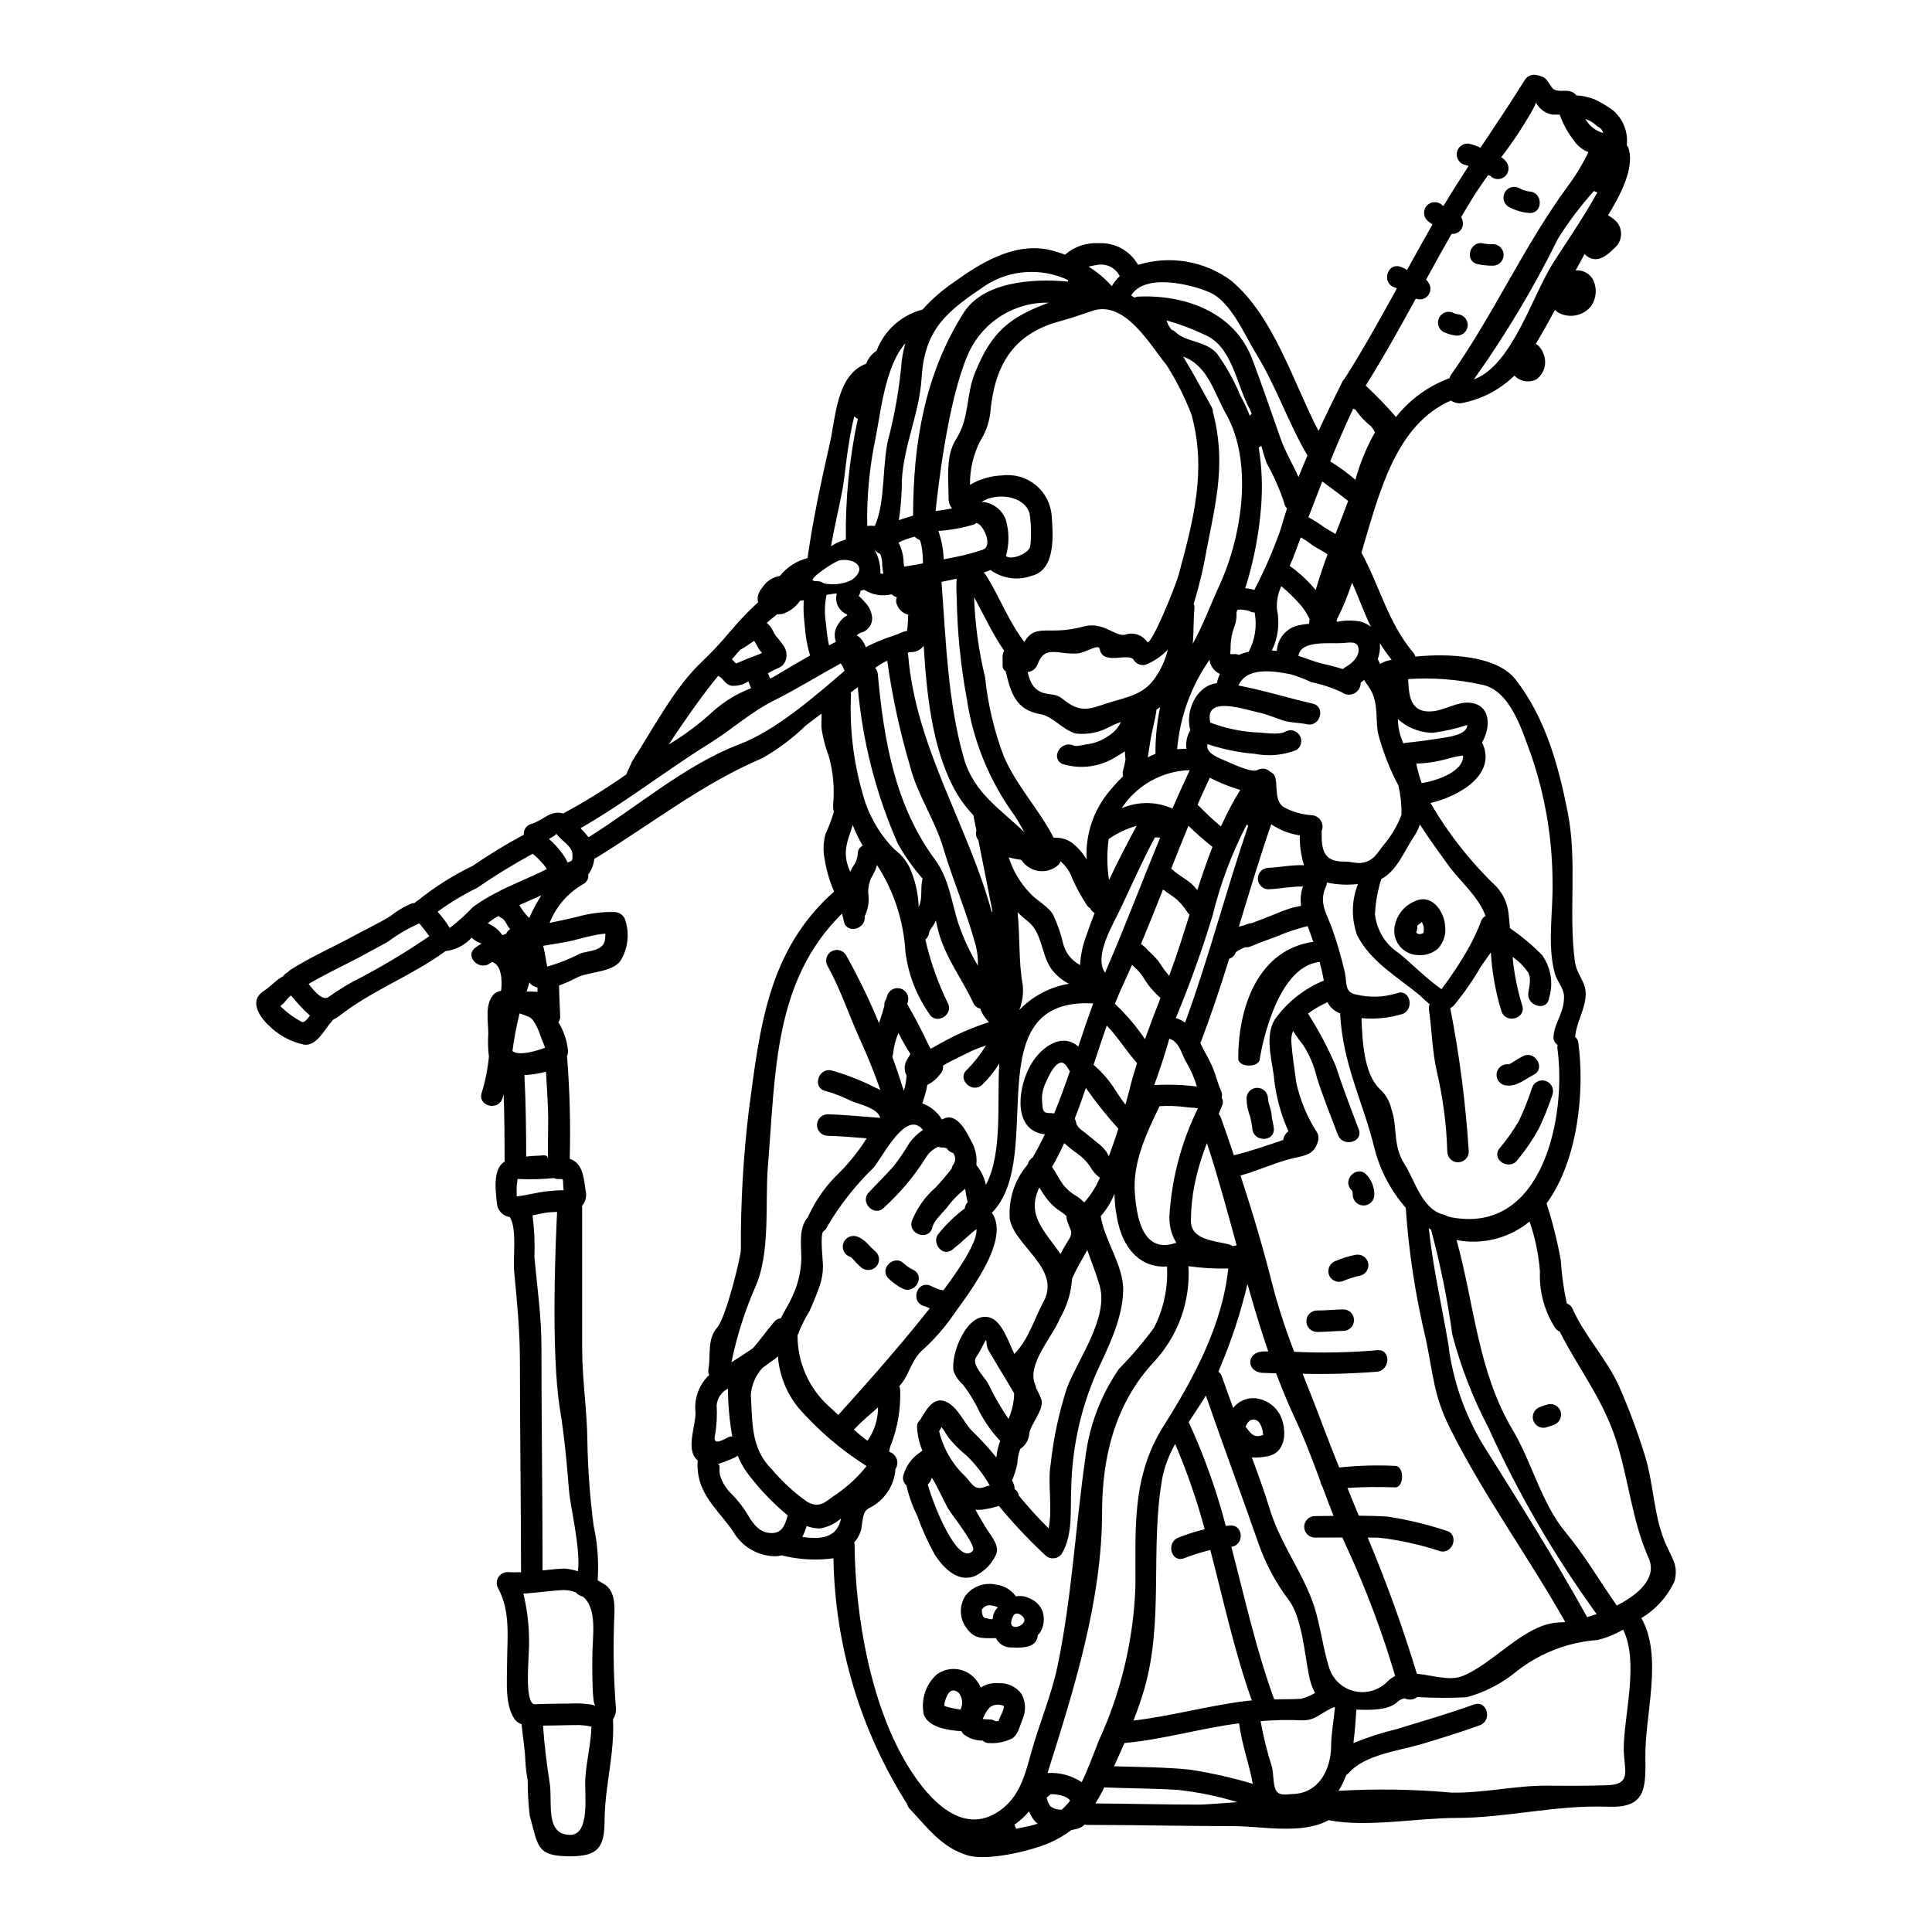 <?xml version="1.0" encoding="UTF-8"?>
<!-- Uploaded to: SVG Repo, www.svgrepo.com, Generator: SVG Repo Mixer Tools -->
<svg fill="#000000" width="800px" height="800px" version="1.1" viewBox="144 144 512 512" xmlns="http://www.w3.org/2000/svg">
 <g>
  <path d="m538.84 190.52v0.023c-0.16-0.031-0.316-0.07-0.473-0.125-1.609 2.231-3.168 4.484-4.559 6.785-0.891 1.438-1.73 2.898-2.598 4.359h0.004c0.594 0.926 0.641 2.102 0.121 3.07-0.547 0.926-1.582 1.445-2.648 1.336-2.301 4.016-4.531 8.078-6.762 12.133v0.004c0.301 0.273 0.551 0.602 0.742 0.965 0.633 1.039 0.527 2.363-0.262 3.289-0.789 0.922-2.082 1.234-3.207 0.773-4.258 7.797-8.566 15.551-13.273 23.055h0.004c2.824 2.625 5.504 5.402 8.023 8.32 3.688-4.664 8.59-8.223 14.172-10.277 0.086-0.359 0.25-0.695 0.473-0.992 11.293-16.02 19.34-34.223 30.953-49.988h-0.004c2.082-2.797 3.891-5.793 5.402-8.938-1.586-0.594-2.938-1.68-3.863-3.098-1.609-2.059-2.875-4.367-3.742-6.832h-1.832 0.004c-1.418-0.207-2.711-0.918-3.641-2.008-0.344-0.359-0.625-0.77-0.844-1.211-0.129 0.434-0.297 0.855-0.496 1.262-2.566 4.625-5.473 9.051-8.691 13.25 0.43 0.234 0.809 0.555 1.113 0.941 1.09 1.113 1.09 2.894 0 4.008-0.527 0.535-1.25 0.836-2.004 0.836s-1.477-0.301-2.004-0.836c-0.051-0.051-0.074-0.074-0.074-0.098v-0.023zm-38.078 423.88c-0.527 1.461-1.207 2.863-2.031 4.184 9.977-0.574 19.984-0.414 29.941 0.473 8.594 0.172 16.891-1.91 25.43-1.836 5.301 0.051 10.652 0.074 15.949-0.121 6.613-0.246 4.258-4.188 4.258-9.684 0-8.598 4.137-22.98-0.172-31.551-2.113 1.25-4.402 2.18-6.785 2.754-7.754 0.57-15.164 3.422-21.297 8.195-3.891 3.246-8.434 5.621-13.32 6.961-4.383 0.242-8.773 0.227-13.152-0.047-0.941 0.758-2.238 0.891-3.316 0.344-0.656 0.109-1.273 0.391-1.785 0.816-2.332 2.406-7.281 2.277-10.203 2.203-0.277-0.023-0.547-0.023-0.82-0.023-0.195 2.82-0.395 5.867-0.789 8.863h0.004c3.738-1.531 7.586-2.773 11.516-3.711 6.859-2.106 13.695-4.086 20.434-6.516 3.469-1.238 4.953 4.258 1.535 5.512-5.152 1.859-10.328 3.469-15.578 5.027-5.84 1.73-14.859 2.754-19.09 7.555l-0.004-0.004c-0.211 0.238-0.453 0.441-0.723 0.605zm85.066-60.398c1.707 3.688 2.848 5.117 1.969 8.961h-0.004c-1.871 4.098-4.949 7.531-8.816 9.84 5.867 10.328 0.82 25.926 1.066 37.145 0.172 8.793-0.395 13.227-9.98 12.855-13.777-0.52-26.766 2.973-40.316 2.973-10.078 0-23.375 2.574-33.676 0.594-6.957 3.887-17.781 1.574-25.211 1.574-12.953 0-25.902-0.32-38.855-0.32-0.188-0.016-0.367-0.051-0.543-0.102-0.5 0.5-1.109 0.863-1.785 1.066-0.578 0.168-1.164 0.301-1.758 0.395-1.805 1.367-3.769 2.516-5.848 3.414-4.777 2.078-16.344 4.875-21.617 3.293-6.934-2.082-10.5-7.207-15.352-12.309l0.004 0.004c-0.359-0.359-0.609-0.816-0.719-1.316-12.375-19.488-19.129-42.016-19.512-65.102-4.242 0.574-8.555 0.391-12.73-0.547-0.32-0.023-0.629-0.105-0.918-0.246-0.613 0.164-1.246 0.246-1.879 0.246-4.598-0.082-8.805-2.586-11.07-6.582-3.246-4.781-7.973-8.66-9.117-14.512-0.297-1.41-0.383-2.856-0.246-4.289-3.391-2.695-0.469-9.285-0.594-12.73v0.004c-0.426-3.688 0.918-7.359 3.617-9.906-0.223-0.539-0.281-1.133-0.172-1.707 0.645-3.691-0.422-7.754 2.277-10.848 2.363-2.699 6.297-18.793 6.297-20.68-0.07-12.379 0.641-24.754 2.129-37.047 2.973-22.285 5.117-42.32 22.586-57.859-1.184-2.68-2.016-5.5-2.477-8.395-0.477-2.25-0.418-4.582 0.176-6.809 0.891-1.91 1.633-3.883 2.227-5.902-0.141-0.5-0.215-1.016-0.223-1.535 0.465-4.477 0.078-8.996-1.141-13.324-0.863-2.258-1.484-4.602-1.855-6.988-0.195-1.336 0.051-2.797-0.047-4.184-1.387 1.016-2.797 2.055-4.16 3.148h-0.004c-3.453 3.332-7.305 6.227-11.465 8.621-15.578 6.562-29.492 17.457-43.906 26.324-0.207 0.137-0.43 0.242-0.668 0.32-0.145 1.406-0.629 2.758-1.414 3.934-0.074 0.074-0.145 0.172-0.219 0.246v0.004c0.18 1.094-0.402 2.172-1.414 2.625-4.004 2.324-7.109 5.93-8.816 10.234 2.477-0.496 4.93-1.062 7.402-1.633v-0.004c3.215-0.914 6.547-1.332 9.883-1.238 1.266 0.047 2.367 0.879 2.758 2.082 1.191 3.613 0.742 7.57-1.238 10.82-2.332 3.219-8.52 2.797-11.809 4.582h0.004c-1.445 0.762-2.945 1.422-4.484 1.969 0.023 2.426 0.172 5.512 0.297 8.293h-0.004c0.02 0.527-0.148 1.043-0.465 1.461 1.422 2.316 2.293 4.922 2.547 7.625-0.008 0.496-0.109 0.98-0.297 1.438 0.039 0.156 0.062 0.312 0.074 0.473 0.691 8.863 0.914 17.758 0.668 26.648 3.266 1.062 3.688 4.434 4.211 8.418 0.375 1.449 0.004 2.988-0.988 4.109 0.047 0.145 0.07 0.293 0.074 0.445v37.246c0 8.195 1.285 16.344 1.387 24.516h-0.004c0.125 7.539 0.68 15.062 1.664 22.535 1.039 4.738 1.398 9.598 1.062 14.438 0.547 0.324 1.09 0.645 1.66 0.965 3.762 2.156 2.648 8 2.648 11.441-0.191 6.91-0.035 13.828 0.469 20.727 0.234 1.285-0.023 2.609-0.715 3.715 0.496 8.938-2.18 17.73-2.227 26.695-0.027 7.332-1.758 9.586-9.117 9.586-9.055 0-8.418-2.648-10.723-10.746-0.355-3.117-0.539-6.254-0.543-9.391-0.316-1.707-0.527-3.438-0.621-5.176-0.098-3.266-0.715-6.438-0.988-9.684v0.004c-0.762-0.25-1.422-0.734-1.883-1.387-2.578-3.766-1.969-10.004-1.969-14.293 0-6.906 1.039-14.086-2.363-20.352h0.004c-0.504-0.883-0.504-1.965 0-2.844 0.504-0.883 1.438-1.43 2.449-1.441 1.203 0.07 2.41 0.078 3.613 0.027 0-17.32-0.297-37.148-0.297-55.844 0-8.098-0.742-15.648-1.512-23.699-0.371-3.891 0.82-11.465-1.18-14.586l0.004-0.004c-1.926-0.254-3.375-1.871-3.418-3.812-0.371-3.266-1.113-9.09 2.082-10.871 0-0.047-0.027-0.098-0.027-0.145 0-5.301-0.047-11.492-0.246-17.711-0.121 0.371-0.195 0.742-0.348 1.141-1.16 3.441-6.66 1.969-5.473-1.539 0.961-3.121 1.602-6.332 1.906-9.582-0.254-2.004-0.312-4.031-0.172-6.047 0-3.242-1.016-7.969 1.535-10.52 0.523-0.457 1.168-0.75 1.855-0.844 0.348-2.527 0.172-6.762-2.227-7.582-0.051 0-0.098-0.047-0.172-0.074-0.148 0.102-0.324 0.176-0.445 0.277-2.852 2.277-6.91-1.734-4.039-4.016 0.523-0.406 1.078-0.77 1.66-1.086-0.449-0.301-1.113-0.52-1.535-0.789-0.422-0.27-0.695-0.543-1.043-0.816v0.004c-1.805 1.992-4.273 3.258-6.941 3.555-8.789 6.488-19.609 10.449-28.207 17.234-0.504 0.375-1.043 0.699-1.609 0.965-0.102 0.184-0.227 0.348-0.371 0.496-1.758 1.906-3.914 6.539-7.281 6.094-3.617-0.781-6.922-2.606-9.508-5.25-2.402-2.254-5.027-6.438-1.312-8.867 2.031-1.336 3.367-3.019 5.297-4.035 0.309-0.453 0.727-0.82 1.219-1.066 0.199-0.238 0.434-0.445 0.691-0.617 5.422-3.441 11.438-6.066 17.062-9.137 3.148-1.711 6.434-3.246 9.48-5.117 1.727-1.41 3.656-2.547 5.727-3.371 0.219-0.047 0.445-0.07 0.668-0.098 0.25-0.285 0.551-0.52 0.891-0.691 4.457-3.582 9.309-6.648 14.461-9.137 4.371-2.992 8.902-5.754 13.57-8.266-0.133-1.301 0.699-2.508 1.969-2.844 3.293-0.969 5.078-3.789 8.469-2.773v-0.004c5.773-3.121 11.359-6.582 16.727-10.355 0.02-0.027 0.031-0.062 0.023-0.098 0.172-0.395 0.324-0.789 0.52-1.18 0.039-0.086 0.082-0.168 0.129-0.25 0 0.047-0.023 0.07-0.023 0.121v0.004c0.02-0.051 0.035-0.102 0.047-0.152 0.105-0.391 0.281-0.758 0.52-1.09 0.062-0.324 0.188-0.637 0.371-0.914 5.512-8.52 11.242-19.68 18.719-26.57h0.004c2.387-2.297 4.652-4.719 6.785-7.258 0.172-0.266 0.379-0.508 0.617-0.715 2.242-2.66 4.648-5.176 7.207-7.531-0.188-0.629-0.18-1.305 0.023-1.93 0.152-0.457 0.352-0.898 0.594-1.312 0.074-0.074 0.352-0.445 0.523-0.668 0.023-0.047 0.07-0.098 0.098-0.148v-0.004c1.043-1.555 2.684-2.602 4.531-2.894 1.855-2.34 4.434-4 7.328-4.727 1.414-10.18 3.617-20.281 5.902-30.387 1.574-6.883 1.781-18.227 9.637-21.125v0.004c0.523-1.418 1.488-2.625 2.758-3.441 2.047-5.406 6.594-9.48 12.188-10.93 2.379-2.656 5.062-5.019 8.004-7.035 6.984-5.078 15.898-10.652 25.062-8.891h-0.004c1.598 0.332 3.164 0.797 4.68 1.391 2.477-2.148 5.695-3.238 8.965-3.047 4.273-0.211 8.301 2.012 10.402 5.742 8.438-2.609 17.617-1.047 24.715 4.211 11.293 9.531 16.266 26.621 23.105 39.82 2.055-4.461 4.207-8.84 6.363-13.148 0.164-0.301 0.371-0.578 0.617-0.82 4.879-7.699 9.359-15.742 13.777-23.773-0.191-0.137-0.398-0.242-0.621-0.32-3.469-1.117-1.969-6.613 1.535-5.477v0.004c0.633 0.207 1.23 0.496 1.785 0.867 2.227-4.059 4.457-8.074 6.734-12.059v-0.004c-0.488-0.328-0.953-0.691-1.387-1.09-0.535-0.531-0.836-1.25-0.836-2.004 0-0.754 0.301-1.477 0.836-2.008 1.117-1.086 2.894-1.086 4.012 0 0.074 0.051 0.172 0.125 0.301 0.199 2.152-3.594 4.379-7.109 6.66-10.602l-0.004 0.004c-0.344-0.129-0.699-0.238-1.062-0.32-1.52-0.426-2.41-2.004-1.984-3.523 0.422-1.523 2-2.414 3.519-1.988 0.922 0.246 1.816 0.578 2.676 0.992 3.965-5.945 7.949-11.863 11.738-17.953h-0.004c0.676-1.09 1.98-1.613 3.223-1.289 2.363 0.449 2.578 1.215 3.863 3.148 1.137 1.684 3.469 0.621 5.117 1.18 0.59 0.184 1.113 0.551 1.488 1.043 1.645 0.098 3.262 0.449 4.801 1.039 1.703 0.805 3.328 1.77 4.852 2.875 2.703 2.285 4.09 5.766 3.695 9.285 0.246 0.305 0.434 0.66 0.543 1.043 1.438 5.25-2.277 12.234-5.512 17.535 0.812 0.449 1.562 1.004 2.227 1.656 0.891 1.012 1.328 2.344 1.215 3.684-0.117 1.344-0.781 2.582-1.832 3.422-1.758 1.781-4.234 3.891-6.859 2.301v0.004c-0.348-0.23-0.672-0.492-0.965-0.789-0.789 1.438-1.574 2.875-2.363 4.328v0.004c1.785-0.172 3.512 0.684 4.461 2.203 1.336 2.41 1.094 5.391-0.617 7.555-2.156 2.375-5.66 2.957-8.473 1.41-0.312-0.203-0.605-0.445-0.863-0.719-1.637 3.07-3.293 6.07-5.078 9.012 0.93 0.566 1.629 1.445 1.969 2.477 1.102 2.418 0.379 5.277-1.738 6.887-1.957 1.051-4.379 0.652-5.902-0.965-3.906 3.84-8.891 6.406-14.289 7.356-0.898 0.031-1.785-0.23-2.527-0.742-14.609 6.438-18.895 24.047-23.723 40.363 0.074 0.125 0.145 0.223 0.219 0.348 4.723 8.816 6.934 18.277 13.496 26.051h0.004c0.27 0.32 0.473 0.691 0.594 1.09 8.914-0.867 21.598-0.301 26.57 6.117 7.871 10.129 11.316 22.66 13.777 35.066 2.602 13.148 0.199 26.301 1.883 39.445 0.523 4.113 3.316 5.512 2.852 9.758-0.371 3.469-2.477 6.988-2.723 10.203h-0.004c-0.023 0.055-0.039 0.113-0.051 0.172 0.488 0.387 0.801 0.953 0.867 1.574 1.734 12.68-0.07 31.227-8.418 42.59h-0.004c1.59 4.906 2.848 9.914 3.769 14.984 0.23 3.887 0.766 7.742 1.609 11.543 0.691 0.199 1.25 0.711 1.508 1.383 3.316 7.402 9.09 13.301 12.359 20.605 2.617 5.949 4.891 12.043 6.809 18.254 2.516 8.094 2.242 16.488 5.906 24.316zm-13.348 15.477c5.969-3.047 10.723-7.43 8.418-12.594-4.434-9.953-5.301-21.027-8.66-31.328-3.516-10.895-9.953-18.895-14.883-28.652v-0.004c-0.496-0.219-0.926-0.566-1.238-1.012-2.836-4.438-4.238-9.645-4.012-14.91-0.352-4.519-1.277-8.98-2.754-13.27-5.07 4.184-11.668 6.043-18.176 5.117-0.395-0.051-0.789-0.148-1.18-0.223 4.723 16.926 5.598 34.84 14.934 50.445 5.027 8.445 7.602 19.391 13.941 26.992 5.106 6.113 9.02 12.945 13.598 19.438zm-3.594-390.23v-0.004c-0.02-0.016-0.031-0.035-0.035-0.059-0.496-1.438-0.992-1.18-2.055-2.152-0.773-0.676-1.672-1.188-2.648-1.512 0.996 1.84 2.707 3.188 4.731 3.723zm-4.281 393.32c0.82-0.246 1.656-0.52 2.527-0.816h-0.004c-11.188-15.414-20.781-31.926-28.625-49.281-4.121-7.852-7.344-16.145-9.613-24.715-1.293-9.395-3.18-18.703-5.644-27.859-0.195-0.121-0.395-0.273-0.594-0.395 1.062 10.375 3.441 20.402 5.176 30.781 1.148 9.363 4.254 18.383 9.113 26.473 9.508 15.152 18.844 29.914 27.512 45.516 0.055 0.094 0.105 0.191 0.141 0.297zm2.723-377.6c-0.32-0.078-0.629-0.195-0.918-0.348-3.535 3.93-6.723 8.156-9.535 12.633-6.41 13.012-13.863 25.484-22.289 37.293 10.031-3.617 15.406-21.941 20.93-30.73 2.664-4.262 8.137-12.086 11.805-18.848zm-8.84 213.44c0.047-2.625-1.758-4.035-2.43-6.387-2.078-7.578-0.469-16.242-0.617-23.945v-0.004c0-11.535-1.906-22.988-5.644-33.898-2.332-6.215-5.453-17.461-13.324-18.77v-0.004c-6.332-1.379-12.824-1.863-19.289-1.438 0.172 4.234 0.445 9.055 6.41 8.547 3.293-0.277 6.566-2.602 9.906-2.277 5.644 0.52 5.621 6.488 3.266 10.523 4.016 8.246-5.695 14.188-13.668 16.047h0.004c4.773 8.199 10.676 15.684 17.535 22.234 1.777 1.965 2.879 4.449 3.148 7.086 0.148 1.312 0.273 2.574 0.371 3.859 3.066 2.09 5.922 4.481 8.52 7.133 2.359 3.32 3.035 7.551 1.832 11.441-0.543 3.617-6.043 2.055-5.473-1.535 0.246-1.684 0.891-3.965-0.199-5.512v0.004c-1.02-1.469-2.297-2.746-3.766-3.766l-0.219-0.148c0.402 4.359 1.258 8.668 2.551 12.852 1.137 3.492-4.359 5.004-5.512 1.512-1.551-5.055-2.488-10.273-2.797-15.551-0.82 1.18-1.684 2.328-2.527 3.543-2.113 3.691-4.539 7.195-7.254 10.473-0.293 0.293-0.617 0.551-0.969 0.766 2.461 12.578 4.098 25.297 4.906 38.086-0.059 1.531-1.316 2.742-2.848 2.742-1.535 0-2.793-1.211-2.848-2.742-0.211-7.25-1.156-14.461-2.824-21.52-1.18-5.348-1.262-10.699-2.031-16.098-0.07-0.516-0.012-1.047 0.172-1.535-1.113-0.914-2.18-2.004-3.148-2.797-5.769-4.68-12.594-8.66-16.047-15.449-1.594-4.406-1.523-9.242 0.199-13.598-2.746 0.305-5.519 0.172-8.223-0.395-0.023 0.352-0.105 0.695-0.25 1.016-1.969 4.328 0.125 7.059 1.609 11.121v-0.004c1.336 3.809 2.461 7.684 3.371 11.613 0.645 2.652-0.195 5.324 2.922 5.902 3.574 0.883 7.324 0.777 10.848-0.297 3.418-1.387 4.879 4.113 1.535 5.477v-0.004c-3.519 1.062-7.211 1.441-10.871 1.113 0.223 5.902 0.594 14.656 4.805 18.746v0.004c1.566 1.383 2.648 3.231 3.094 5.273 1.734 4.953 0.301 9.707 3.519 14.684 2.598 4.012 4.656 12.031 10.277 13.324 0.324 0.074 0.637 0.207 0.914 0.395 0.383 0.148 0.777 0.266 1.184 0.348 24.34 4.633 30.582-26.82 28.129-44.723-0.035-0.324-0.02-0.648 0.047-0.969-0.77-0.484-1.195-1.371-1.086-2.277 0.328-3.785 2.727-6.039 2.777-10.223zm-1.141 165.55c0.422 0 0.918-0.051 1.465-0.102-9.734-17.258-21.695-33.629-30.535-51.332-4.434-8.863-4.434-14.316-6.465-23.895h-0.004c-2.715-11.352-4.477-22.906-5.273-34.547-3.898-4.465-6.715-9.773-8.223-15.504-2.996-12.43-8.516-22.535-9.164-36.031h0.004c-1.461-0.512-2.668-1.566-3.367-2.949-1.816 0.816-3.543 1.82-5.152 3 0.043 0.086 0.094 0.168 0.148 0.242 2.75 4.328 5.148 8.867 7.18 13.574 1.812 5.621 4.012 11.32 6.117 16.844 1.316 3.441-4.207 4.898-5.512 1.508-1.887-4.953-3.965-10.105-5.574-15.152l0.004-0.004c-0.699-3.078-1.93-6.008-3.641-8.66-0.961-1.195-1.852-2.445-2.676-3.738-0.355 0.828-0.516 1.727-0.473 2.625 0.223 3.715 0.844 7.356 1.312 11.02 1.031 4.711 2.894 9.199 5.512 13.25 0.383 0.668 0.488 1.457 0.297 2.203-1.137 4.16-3.938 3.859-7.824 4.93-4.328 1.16-8.418 3.121-12.754 4.281 3.117 9.531 6.019 19.215 8.418 28.801h0.004c1.586 6.082 3.527 12.062 5.812 17.922 7.332 0.344 14.676 0.203 21.992-0.422 3.664-0.371 3.543 5.324-0.074 5.695h-0.004c-6.543 0.52-13.113 0.703-19.68 0.547 1.758 4.481 3.566 8.938 5.25 13.496 1.438 3.812 2.926 7.602 4.434 11.34 4.918-0.523 9.871-0.668 14.812-0.422 2.477 0 2.477 5.695 0 5.695-4.211-0.168-8.426-0.121-12.633 0.148 0.992 2.477 2.008 4.93 3.023 7.356 2.574 0.023 5.172 0.074 7.75 0.246v0.004c5.195 0.809 10.312 2.039 15.305 3.688 3.59 0.82 2.055 6.297-1.512 5.473-5.269-1.75-10.707-2.953-16.223-3.59-0.988-0.023-1.969 0-2.973-0.023h0.004c4.965 11.793 9.312 23.836 13.027 36.082 4.109 0.422 8.543 1.883 11.738 0.738 8.262-2.973 16.902-14.211 26.113-14.324zm-20.711-186.16c0.234-0.457 0.605-0.828 1.062-1.062-2.004-5.348-6.883-9.238-10.129-13.777-2.551-3.566-5.078-6.984-7.281-10.473-0.391 1.18-0.949 2.297-1.656 3.316-2.363 3.543-4.484 9.055-8.57 11.145h0.004c-0.969 3.035-1.535 6.184-1.688 9.363 0.469 4.227 2.816 8.02 6.391 10.324 3.316 2.699 7.379 6.859 11.246 9.508v0.004c2.527-3.356 4.852-6.863 6.957-10.5 1.41-2.523 2.637-5.144 3.664-7.848zm-10.688-48.18c1.805-0.273 6.984-0.918 6.883-3.492h0.004c-3 0.988-6.086 1.684-9.215 2.082-2.984-0.059-5.871-1.062-8.246-2.875-0.324-0.242-0.629-0.504-0.918-0.785 0.004 1.461 0.223 2.91 0.645 4.309 0.246 0.719 0.496 1.438 0.789 2.129 0.195-0.051 0.395-0.09 0.594-0.121 3.09-0.297 6.41-0.773 9.465-1.246zm-5.176 11.91c4.281-0.664 11.242-3.191 10.945-7.305h0.004c-1.434 0.18-2.852 0.48-4.238 0.891-2.652 0.75-5.391 1.164-8.145 1.242 0.332 1.758 0.809 3.488 1.422 5.172zm-5.371 8.422c0.059-2.598-0.207-5.191-0.789-7.727-2.391-4.519-4.242-9.309-5.508-14.262-0.57-4.16 0.219-8.418-2.477-12.086-0.422-0.594-0.789-1.137-1.117-1.68v-0.004c-0.293 0.262-0.598 0.508-0.914 0.738 0.02 1.195-0.645 2.293-1.707 2.832-1.066 0.539-2.348 0.422-3.297-0.305-2.609-1.215-5.352-2.121-8.168-2.699-1.746-0.848-3.562-1.543-5.426-2.078-4.484-0.867-11.641-2.031-13.777 2.996 6.586 1.238 13.145 3.316 19.609 4.777 3.594 0.789 2.059 6.297-1.508 5.477-2.031-0.445-4.211-0.348-6.191-0.969-2.082-0.641-4.383-1.707-6.516-2.129-3.371-0.668-14.707-4.801-12.852 2.676h0.004c3.773 1.426 7.734 2.293 11.762 2.574 2.031 0 6.391 0.867 8.148-0.219v-0.004c1.344-0.707 3.008-0.234 3.781 1.07 0.773 1.309 0.383 2.996-0.887 3.832-3.508 1.383-7.34 1.734-11.043 1.016-4.266-0.355-8.473-1.219-12.527-2.574-0.668 2.574 3.469 3.812 5.25 4.629 1.906 0.844 6.562 3.023 7.996 2.231 1.078-0.633 2.445-0.449 3.32 0.445 0.797 0.312 1.367 1.031 1.48 1.883 0.496 2.43-0.246 6.191 2.363 7.629v-0.004c2.25 1.176 4.723 1.867 7.258 2.031 0.965 0.062 1.84 0.586 2.356 1.402 0.512 0.82 0.602 1.836 0.238 2.731-0.051 4.356 0.074 8.266 5.945 8.145 1.512-0.047 3.094 0.523 4.582 0.352 2.945-0.352 4.062-2.305 5.695-4.512h-0.004c2.113-2.426 3.773-5.207 4.906-8.215zm-3.668 229.64c0.57-0.598 1.254-1.078 2.008-1.414-3.422-11.629-7.691-22.992-12.777-34-0.422-0.895-0.82-1.812-1.215-2.723-2.453 0-4.93 0.023-7.379 0.023h-0.004c-1.531-0.059-2.742-1.316-2.742-2.848 0-1.535 1.211-2.793 2.742-2.848 1.66 0 3.344-0.023 5.031-0.051-1.016-2.551-1.969-5.117-2.926-7.699-0.285-0.422-0.473-0.906-0.543-1.414-2.106-5.695-4.234-11.367-6.812-16.867-1.805-3.859-3.418-7.824-4.93-11.809-1.93-0.047-3.148-0.098-3.148-0.098-4.953 0-4.953-5.695 0-5.695h1.066c-2.031-5.867-3.812-11.863-5.512-17.883l0.004 0.004c-1.789 7.543-4.207 14.926-7.231 22.062-0.148 0.395-0.301 0.789-0.473 1.18v0.004c0.461 0.348 0.797 0.832 0.969 1.383 0.941 2.754 1.93 5.512 2.945 8.223 1.367-1.773 3.535-2.738 5.769-2.574 3.656 0.32 6.676 2.992 7.43 6.586 0.891 3.492 0.172 8.074-4.137 8.793-1.352 0.277-2.731 0.387-4.109 0.324 1.707 4.606 3.394 9.211 4.828 13.941 2.871 9.262 8.863 16.762 11.738 25.68 1.707 5.375 2.277 11.094 4.012 16.422v-0.004c1.078 3.019 3.641 5.266 6.773 5.938 3.133 0.668 6.391-0.328 8.609-2.637zm1.066-270.72c-1.117-1.422-2.16-2.902-3.121-4.434 0.121 1.434-0.062 2.879-0.543 4.234 0.074 0.145 0.141 0.293 0.195 0.445 0.117 0.289 0.25 0.57 0.395 0.844 0.934-0.57 1.977-0.941 3.062-1.09zm-4.398-60.324c-0.312-0.551-0.664-1.078-1.062-1.574-1.582-1.223-2.953-2.695-4.059-4.359-0.215-0.121-0.438-0.219-0.672-0.297-2.18 4.606-4.184 9.262-6.094 13.969 2.367 1.43 4.606 3.062 6.691 4.875 1.195-4.406 2.941-8.645 5.195-12.613zm-1.09 51.562c-0.242-0.496-0.492-0.969-0.715-1.465-1.461-3.34-2.797-6.856-4.281-10.234-1.125 3.414-2.5 6.742-4.113 9.953 0.051 0.137 0.094 0.277 0.125 0.422 2.098-0.43 4.262-0.438 6.363-0.023 0.953 0.281 1.84 0.734 2.621 1.344zm-6.809 10.723c1.609-0.895 3.617-2.602 3.543-4.656-0.098-2.477-2.363-1.883-4.309-1.758-3.266 0.246-10.992-0.867-11.641 3.371 2.129 0.719 4.211 1.574 6.562 2.152v-0.004c1.758 0.367 3.496 0.832 5.203 1.387 0.188-0.195 0.402-0.363 0.641-0.5zm0.789-44.055c-1.18-0.918-2.328-1.859-3.566-2.723-1.09-0.789-2.176-1.707-3.316-2.453-1.234 3.148-2.453 6.316-3.664 9.484l-0.004-0.004c1.461 0.777 2.859 1.664 4.184 2.652 0.992 0.617 2.008 1.18 3 1.781 1.168-3 2.309-5.957 3.348-8.746zm-3.492 319.73-0.348-0.074v-0.004c-0.09 0.059-0.191 0.109-0.293 0.148-3.246 1.363-4.582 3.516-8.348 3.316v0.004c-3.586-0.152-7.172-0.078-10.746 0.223 0.738 4.086 1.742 8.125 2.996 12.082 0.445 1.73 0.301 4.309 0.918 5.902 0.742 2.004 3.019 1.387 4.508 1.336 6.934-0.121 10.203-6.387 10.277-12.703 0.027-3.504 0.691-6.781 1.016-10.238zm-2.969-192.64c-0.297-1.66-0.664-3.293-1.113-4.93-12.133 1.234-15.848 25.586-15.848 25.586 0 2.477-5.723 2.477-5.723 0 0-14.168 5.574-28.898 19.887-30.93-0.473-1.387-0.969-2.773-1.488-4.16h0.004c-2.019 0.484-4.004 1.098-5.945 1.832-2.996 1.285-6.117 2.227-9.09 3.519h0.004c-0.48 0.223-1.012 0.309-1.535 0.246-0.246 0.098-0.496 0.195-0.742 0.32h-0.004c-0.469 0.211-0.922 0.449-1.359 0.719-0.273 0.148-0.422 0.469-0.324 0.121-0.234 0.898-0.918 1.613-1.805 1.883-2.301 7.379-4.723 14.738-7.477 21.941h-0.004c-0.047 0.129-0.105 0.254-0.172 0.371 0.074 0.172 0.148 0.301 0.195 0.445 1.043 2.18 2.332 4.16 3.219 6.414 0.789 1.934 1.18 3.836 2.055 5.746 0.285 0.594 0.355 1.27 0.203 1.906 0.379 0.664 0.406 1.469 0.074 2.152-0.301 0.719-0.57 1.414-0.871 2.129 0.246 0.297 0.438 0.633 0.57 0.992 1.18 3.293 2.332 6.613 3.445 9.98 4.379-1.043 8.766-2.578 13.074-4.039v0.004c0.113-0.93 0.617-1.77 1.387-2.305-2.109-4.684-3.422-9.688-3.887-14.805-0.641-4.723-2.551-11.395 0.789-15.527h-0.004c3.227-4.262 7.539-7.582 12.484-9.613zm-2.152-103.52c0.895-3.121 1.969-6.266 3.121-9.41-1.285-1.016-2.875-1.633-4.211-2.602v-0.004c-0.891-0.73-1.852-1.367-2.875-1.902-0.543 1.484-1.113 2.996-1.68 4.508-0.277 0.789-0.742 1.836-1.262 3.023v-0.004c2.359 1.68 4.512 3.633 6.41 5.82 0.172 0.176 0.312 0.371 0.496 0.574zm-0.195 292.31c-0.801-1.531-1.355-3.18-1.637-4.883-1.117-5.547-1.836-15.129-5.301-19.734-3.418-4.535-6.121-9.57-8.008-14.926-4.559-13.121-9.445-26.152-13.969-39.273-1.438 2.363-3.019 4.68-4.555 7.031 4.078 8.863 7.371 18.07 9.84 27.512 0.395-0.023 0.82-0.098 1.238-0.121 3.566-0.098 3.613 5.273 0.223 5.644 3.562 13.621 6.609 27.441 11.363 40.441 2.363-0.027 4.723-0.027 7.133-0.148h0.004c1.293-0.336 2.531-0.852 3.68-1.539zm-1.574-283.35 0.148-1.234v-0.004c-0.613-1.281-1.371-2.488-2.254-3.594-1.602-1.852-3.356-3.566-5.25-5.117-0.895 1.914-1.289 4.027-1.141 6.141 0.781 3.68 0.301 7.519-1.359 10.898 0.445 0.023 0.895 0.047 1.34 0.098h-0.004c0.164-3.309 2.535-6.094 5.773-6.789 0.902-0.191 1.816-0.324 2.734-0.398zm-10.934 64.684c3.043-0.098 6.41-0.844 9.609-0.691-0.805-2.562-1.18-5.238-1.113-7.922-2.723-0.387-5.316-1.395-7.582-2.949-3.094 8.961-5.816 18.051-8.57 27.141l0.004-0.004c0.742-0.156 1.469-0.371 2.18-0.641 0.391-0.168 0.812-0.27 1.238-0.297 1.859-0.691 3.688-1.387 5.512-2.129 1.574-0.641 3.117-1.285 4.754-1.805 0.867-0.273 1.883-0.395 2.797-0.645l0.004-0.004c-0.262-1.723-0.094-3.481 0.488-5.117-1.016-0.02-2.031 0.031-3.039 0.148-2.106 0.172-4.188 0.543-6.297 0.594h-0.004c-1.477-0.129-2.606-1.367-2.602-2.848 0.004-1.48 1.145-2.715 2.621-2.832zm8.145-103.56c0.789-1.91 1.539-3.812 2.363-5.723-5.078-8.66-8.297-18.375-13.594-26.965-3.168-5.152-6.66-13.777-12.332-16.27-4.656-2.055-17.137-5.227-20.801 0.844l-0.004-0.004c0.316 0.164 0.621 0.344 0.918 0.543 0.301-0.121 0.617-0.207 0.941-0.25 12.184-0.566 25.527 3.965 30.285 16.641 2.652 7.035 4.93 13.797 7.406 20.777 1.316 3.789 3.309 6.961 4.816 10.406zm-3.043 8.316c-0.395-0.383-0.656-0.887-0.742-1.434-1.207-3.688-2.777-7.246-4.68-10.625-0.496-1.336-0.941-2.922-1.391-4.578-0.195 0.207-0.434 0.375-0.691 0.492 0.84 5.148 1.055 10.379 0.645 15.578-0.57 7.375-1.984 14.664-4.211 21.719 0.816 0.047 1.625 0.199 2.406 0.445 2.691-5.164 5.016-10.508 6.953-16 0.523-1.883 1.117-3.738 1.711-5.598zm-6.754 245.66c0.789-0.219 0.375-0.121 0.348-0.668-0.039-0.539-0.156-1.066-0.348-1.574-0.422-1.113-1.016-2.031-2.277-1.969-0.988 0.074-1.574 0.992-1.969 1.934 0.098 0.082 0.191 0.176 0.277 0.273 1.113 1.508 1.93 2.652 3.969 2.004zm-3.398-207.69c1.688-3.188 2.242-6.856 1.574-10.402-0.488 0.004-0.969-0.125-1.391-0.367-1.016-0.324-2.086-0.453-3.148-0.375-0.098 0.223-0.195 0.473-0.273 0.691 0.074 1.176-0.074 2.352-0.441 3.469-0.77 1.93-1.148 3.992-1.121 6.07 0 1.535-0.492 1.656 0.871 1.535 0.449-0.039 0.898 0.035 1.312 0.219 0.84-0.371 1.715-0.652 2.617-0.84zm-0.992 278.09c0.594-0.074 1.18-0.121 1.812-0.172-4.559-12.805-7.508-26.473-10.996-39.867h-0.004c-2.356 0.57-4.672 1.297-6.93 2.176-3.422 1.34-4.902-4.16-1.512-5.473v0.004c2.262-0.906 4.586-1.641 6.957-2.203-2.074-7.703-4.688-15.254-7.824-22.586-1.582 2.731-2.719 5.699-3.371 8.789-3.394 18.648 0.52 38.262-4.953 56.637-0.789 2.602-1.711 5.227-2.727 7.852 9.836-1.145 19.719-3.914 29.547-5.152zm1.289-340.6c0.137-0.211 0.301-0.402 0.492-0.57-0.273-0.668-0.543-1.316-0.844-1.883-3.266-6.219-4.434-16-11.562-19.02v0.004c-3.262-1.57-6.66-2.848-10.148-3.816 0.047 0.148 0.098 0.297 0.145 0.422 0.258 0.762 0.672 1.461 1.215 2.055 0.426 0.156 0.816 0.398 1.137 0.719 2.527 2.527 7.777 2.129 10.848 5.574v-0.004c2.484 3.438 4.555 7.152 6.164 11.07 0.98 1.754 1.836 3.574 2.555 5.449zm-0.441 108.64c-0.121-0.148-0.246-0.172-0.371-0.375h0.004c0-0.012-0.012-0.023-0.023-0.023-0.027 0-0.027 0.148-0.027 0.148-3.945 7.594-6.961 15.633-8.992 23.949-2.797 9.246-6.062 18.348-9.781 27.262 0.887 0.258 1.723 0.656 2.477 1.184 6.285-17.184 10.812-34.812 16.715-52.145zm1.215 253.87c-0.969-5.394-2.949-10.547-3.617-16.02-10.203 1.312-20.23 4.305-30.387 5.223-0.918 2.082-1.836 4.137-2.754 6.168 6.66 0.195 13.348 0.219 19.984 0.867 5.668 0.871 11.27 2.129 16.77 3.766zm-4.539-142.63c0.086-0.031 0.18-0.047 0.27-0.051-2.5-9.113-4.953-18.227-7.871-27.09v-0.004c-1.43 3.613-2.539 7.34-3.316 11.145-0.602 3.113-0.918 6.277-0.941 9.445 0 5.051 6.164 5.273 9.977 6.215 0.387 0.09 0.75 0.258 1.066 0.496 0.273-0.059 0.543-0.086 0.816-0.156zm-4.281-174.98c5.945-12.902 9.055-32.668 1.656-45.562-3.094-5.453-4.68-12.629-11.293-15.059 2.578 4.234 4.902 8.547 7.555 13.383 0.227 0.402 0.344 0.852 0.344 1.312 3.445 13.145 0.941 23.223-1.609 36.18-0.848 4.957-2.012 9.855-3.492 14.66 0.176 0.414 0.246 0.867 0.203 1.312-0.301 2.898-0.148 6.191-0.449 9.285 2.75-4.961 4.582-10.062 7.086-15.512zm2.328 181.05-0.004 0.004c-3.527 0.102-7.055-0.105-10.547-0.617 0.551 9.359-2.762 18.531-9.164 25.383-10.152 10.922-13.719 25.008-13.719 39.672 0 23.449-7.43 47.051-14.465 69.273 3.203-0.207 6.387 0.645 9.055 2.426 1.684-3.371 2.996-7.16 4.531-10.996 5.926-12.891 9.227-26.832 9.711-41.008 0.07-15.305-1.043-28.922 7.477-42.418 7.883-12.457 15.586-26.715 17.121-41.699zm-1.934-117.16-0.004 0.004c1.496-3.328 3.203-6.555 5.117-9.66-2.793-0.824-5.504-1.91-8.094-3.242-0.023 0.102-0.055 0.203-0.102 0.297-1.09 2.277-2.129 4.559-3.121 6.859 2 1.973 4.023 4.004 6.199 5.762zm-1.113-37.961-0.004 0.004c0.203-0.844 0.484-1.664 0.844-2.453-1.418-0.613-2.434-1.898-2.699-3.418-0.023-0.125-0.023-0.223-0.047-0.348-4.906 7.016-7.867 15.199-8.594 23.723 0.789-0.074 1.609-0.098 2.453-0.098-0.219-1.711 0.148-3.449 1.039-4.926-1.414-4.867 1.484-11.797 7.004-12.465zm-4.356 297.19c1.684 0 5.473-0.348 9.84-0.641l-0.004 0.004c-5.16-1.586-10.461-2.672-15.828-3.25-6.387-0.395-12.777-0.395-19.164-0.641-0.125 0-0.199-0.051-0.301-0.051h0.004c-0.703 1.473-1.492 2.906-2.363 4.285 9.266 0.055 18.527 0.312 27.812 0.312zm-0.789-242.36c1.234-3.859 2.551-7.699 4.012-11.438l-0.004 0.004c-2.219-1.746-4.344-3.606-6.363-5.574-1.574 3.762-3.07 7.555-4.582 11.367 0.129 0.082 0.25 0.172 0.371 0.27 1.535 1.438 3.469 2.363 5.055 3.738h-0.004c0.535 0.523 1.039 1.074 1.508 1.652zm-4.836-83.953c3.762-14.043 7.254-27.09 3.418-41.504-0.043-0.105-0.059-0.215-0.055-0.324-1.773-4.641-4.004-9.098-6.656-13.301-4.356-5.273-10.992-17.32-19.68-14.41-2.793 0.941-5.668 1.969-8.516 2.723-13.348 3.566-17.559 12.73-18.598 24.762l-0.004 0.004c-0.379 2.512-1.281 4.918-2.648 7.059-1.812 3.586-2.731 7.551-2.676 11.566 2.613-1.551 5.578-2.41 8.617-2.504 3.16-0.387 6.336 0.535 8.797 2.551 2.461 2.016 3.988 4.953 4.231 8.125 0.375 4.754 1.18 14.34-5.246 15.922l-0.004-0.004c-3.684 1.359-7.801 0.785-10.973-1.535-0.566 0.246-1.18 0.496-1.805 0.695v0.004c0.254 0.199 0.469 0.441 0.645 0.715 3.441 5.512 6.066 12.355 10.129 17.656 3.148-5.176 6.363-1.512 15.742-4.086 5.227-1.438 8.445 2.875 11.043 2.152v0.004c2.156-0.738 4.539 0.07 5.801 1.965 0.957 1.133 7.398-14.348 8.438-18.234zm4.703 136.02c-0.602-2.094-1.457-4.106-2.551-5.988-1.438-2.227-1.969-5.867-4.754-6.691-1.137 4.16-2.527 8.246-3.988 12.309 2.598-0.156 5.203-0.148 7.801 0.023 1.266 0.129 2.281 0.203 3.492 0.348zm-1.883-83.836h-0.074c-7.281 0.238-13.988 4.008-17.98 10.105 4.301-1.871 9.188-1.844 13.469 0.074 1.492-3.43 3-6.82 4.586-10.168zm2.152 89.621c-1.137-0.246-2.203-0.125-3.367-0.352l0.004 0.004c-2.25-0.285-4.523-0.359-6.785-0.219-3.394 6.957-7.156 14.957-6.562 22.879 0.395 5.273 1.609 16.297 10.523 13.449h0.004c0.16-0.047 0.324-0.082 0.492-0.102-1.414-2.316-2.047-5.027-1.809-7.727 0.66-9.707 3.211-19.191 7.504-27.918zm-2.203-51.359c-0.242-0.188-0.449-0.414-0.617-0.668-0.938-1.527-2.144-2.871-3.566-3.965-0.965-0.668-1.934-1.312-2.848-2.004-1.91 4.824-3.84 9.656-5.844 14.461 0.68 0.465 1.297 1.012 1.832 1.637 0.895 0.812 1.746 1.672 2.551 2.574 0.871 1.141 1.488 2.332 2.453 3.422v-0.004c0.223 0.258 0.434 0.531 0.621 0.816 1.957-5.211 3.688-10.711 5.418-16.258zm-9.445 109.55c2.574-5.019 3.773-10.637 3.469-16.27-6.414 0.445-11.094-3.988-12.828-11.02v-0.004c-0.684-2.703-1.051-5.477-1.09-8.266-0.859 2.18-2.09 4.191-3.641 5.945 0.969 6.438 6.141 13.199 5.945 19.785-0.223 7.777-3.988 14.934-7.156 21.867l-0.004 0.004c-4.18 9.672-6.426 20.07-6.609 30.605-0.273 5.512 0.496 12.008-2.402 17.039-0.453 0.758-1.234 1.262-2.109 1.367s-1.75-0.199-2.375-0.824c-4.379-4.074-8.48-8.434-12.285-13.051-1.145 0.367-2.32 0.648-3.512 0.84-0.887 0.191-1.797 0.25-2.703 0.176 1.039 1.859 2.106 3.715 3.242 5.477 1.18 1.832 3.371 4.328 2.082 6.691l0.004-0.004c-1.141 2.328-3.023 4.211-5.352 5.348-4.559 1.969-8.418-2.078-10.699-5.512l0.004 0.004c-1.859-3.348-3.438-6.844-4.723-10.449-1.27-2.551-2.223-5.246-2.848-8.023-0.789-0.676-1.102-1.762-0.785-2.754 0.551-1.863 1.582-3.543 2.992-4.879 0.617-0.594 1.363-1.039 2.031-1.574-0.812-1.934-1.289-3.992-1.41-6.09-0.086-0.812 0.25-1.617 0.891-2.129 0.047-0.078 0.086-0.16 0.121-0.246 1.18-1.969 3.047-5.512 5.996-4.723 3.418 0.941 5.199 5.477 7.449 7.871h0.004c2.34 2.238 4.535 4.629 6.562 7.156 0.109-1.508 0.449-2.984 1.016-4.387-2.109-2.246-3.918-4.762-5.375-7.477-1.215-2.625-2.707-5.113-4.457-7.418-1.105-0.949-1.965-2.156-2.504-3.512-0.965-4.434 3.496-15.996 9.484-14.34 3.316 0.918 4.981 6.414 6.59 9.684 3.887-4.012 5.176-9.137 7.727-13.844 4.777-8.766-7.703-14.762-8.941-21.938v-0.004c-0.395-5.172 1.262-10.297 4.609-14.262 0.047-0.074 0.098-0.098 0.145-0.172v-0.004c0.191-0.789 0.68-1.473 1.363-1.906 0.027-0.023 0.027-0.047 0.051-0.098 1.113-1.934 2.152-3.938 3.148-5.969-8.172-0.918-7.356-11.172-4.328-17.363 2.676-5.512 8.691-9.902 13.176-5.902 1.262-3.836 2.574-7.676 3.938-11.441-31.551-1.68-12.109 40.641-26.848 55.473 5.324 7.602-7.426 22.902-11.293 28.625l-0.004 0.004c-2.184 2.91-4.652 5.598-7.367 8.02-2.699 2.699-3.098 5.695-5.117 8.418-0.219 0.297-0.496 0.594-0.742 0.891h-0.004c0.145 0.34 0.219 0.699 0.227 1.066 0.168 4.793-0.609 9.574-2.281 14.066-0.34 0.715-0.551 1.488-0.617 2.277 0.914 0.277 1.645 0.969 1.969 1.863 0.328 0.898 0.211 1.895-0.312 2.695-0.309 4.449-2.973 8.395-6.981 10.352-1.684 0.918-1.574 2.363-2.106 5.719-0.348 1.258-0.98 2.422-1.855 3.391 0.047 0.164 0.078 0.328 0.098 0.496 0.172 19.215 4.328 43.508 14.883 59.93 4.723 7.328 13.617 17.629 23.551 10.676 5.375-3.766 6.738-9.535 8.445-15.652 2.129-7.629 5.348-15.105 6.957-22.906 3.762-18.223 4.68-36.398 7.277-54.629h0.004c0.973-8.59 4.047-16.805 8.953-23.922 3.34-3.387 6.434-7.012 9.25-10.848zm1.078-173.45c1.195-1.941 2.07-4.055 2.602-6.269-1.656 1.711-3.652 3.059-5.856 3.961-1.246 0.34-2.566-0.199-3.219-1.309-1.336-2.008-8.195 1.656-8.961-2.852-0.246-1.512-3.762 1.016-5.902 1.18-5.223 0.371-8.66-2.363-10.57 2.875h-0.008c-0.395 1.141-1.422 1.945-2.625 2.055 0.617 2.648 1.684 5.176 4.977 5.719 2.949 0.496 2.852 0.273 4.981 1.934 4.828 3.715 7.555 1.574 12.707 0.121 5.562-1.574 8.902-2.441 11.875-7.414zm0.57 43.535c-0.461-0.062-0.926-0.086-1.387-0.074-3.266 6.094-6.09 12.504-9.055 18.77-1.91 4.086-7.281 12.754-4.137 17.086 0.074-0.172 0.148-0.371 0.223-0.57 5.043-11.617 9.527-23.504 14.355-35.215zm0-34.637c-0.305 0.258-0.629 0.5-0.969 0.719-0.348 2.898-1.234 5.621-1.656 8.516-0.199 1.387-0.422 2.754-0.645 4.109v0.004c0.656-0.344 1.336-0.652 2.031-0.914-0.027-4.172 0.387-8.336 1.238-12.422zm-4.016 88.035c1.316-3.691 2.699-7.305 4.113-10.922-1.52-1.328-2.863-2.852-3.984-4.531-0.613-1.07-1.344-2.066-2.184-2.969-0.422-0.375-0.816-0.719-1.18-1.113-0.023-0.027-0.098-0.074-0.195-0.172-0.645 1.461-1.285 2.945-1.969 4.379-0.918 1.969-1.781 3.965-2.578 5.973v-0.004c0.039 0.02 0.07 0.043 0.102 0.07 2.965 2.797 5.606 5.918 7.875 9.301zm-4.258 13.953c0.617-2.551 1.363-5.117 2.156-7.629-2.824-3.121-5.078-6.906-8.027-9.93-1.211 3.445-2.363 6.934-3.492 10.402h0.004c2.004 1.727 3.773 3.711 5.25 5.906 1.062 1.633 2.055 3.195 3.191 4.656 0.375-1.375 0.699-2.539 0.918-3.406zm-0.891-88.059c-0.074-0.594-0.148-1.18-0.148-1.438v-0.742c-0.789 0.496-1.609 0.969-2.453 1.512v-0.004c-4.203 2.637-9.344 3.316-14.09 1.859-3.34-1.512-0.445-6.414 2.875-4.902 0.891 0.395 2.898-0.297 3.859-0.348 1.914-0.297 3.734-1.027 5.328-2.129 1.48-0.887 2.668-2.184 3.414-3.742-0.98 0.316-1.93 0.711-2.844 1.184-2.785 1.566-5.992 2.215-9.164 1.855-3.34-0.918-6.094-4.559-9.285-5.117-6.664-1.113-7.926-5.793-9.262-11.391-0.508-0.285-0.82-0.828-0.82-1.41v-2.477c-0.004-0.543 0.141-1.074 0.422-1.535-3.07-4.41-5.371-9.508-7.973-14.188v-0.004c0.254 7.168 1.23 14.289 2.918 21.258 0.742 7.137 2.398 14.145 4.93 20.859 3.269 7.727 9.445 14.168 13.227 21.621 1.629-0.113 3.254 0.301 4.633 1.18 1.672 1.227 3.07 2.785 4.106 4.582-0.34-6.676 1.887-13.227 6.223-18.312 1.18-1.41 2.301-2.625 3.445-3.762l-0.004-0.004c-0.137-0.484-0.137-1 0-1.488 0.27-0.949 0.465-1.926 0.664-2.918zm-4.383 31.945c2.301-4.93 4.828-9.73 7.328-14.387-2.648 0.762-5.156 1.945-7.426 3.516-0.488 3.609-0.453 7.269 0.098 10.871zm0.742-157.4c0.578-0.977 1.285-1.867 2.109-2.648-1.035-2.074-3.246-3.285-5.551-3.047-0.914 0.121-1.832 0.32-2.723 0.52h-0.004c2.301 1.414 4.379 3.156 6.168 5.176zm-0.789 230.6c0.914-2.453 1.781-4.953 2.523-7.305h0.004c-3.094-3.426-5.969-7.039-8.617-10.82-0.918 2.754-1.883 5.449-2.949 8.121 0.164 0.305 0.281 0.629 0.348 0.969 0.195 1.312 1.535 2.129 2.527 2.898 1.137 0.844 2.129 1.805 3.242 2.648v-0.004c0.879 0.641 1.648 1.418 2.281 2.305 0.242 0.375 0.414 0.789 0.641 1.188zm-11.094 61.348c2.996-7.727 11.094-18.598 8.66-27.062-0.918-3.195-2.18-6.297-3.269-9.445-1.41 2.5-2.871 4.93-4.035 7.555v-0.004c-0.23 3.672-1.309 7.238-3.148 10.422-2.008 5.055-9.016 12.383-6.613 17.73 0.113 0.289 0.188 0.59 0.223 0.895 0.52 0.91 0.969 1.863 1.336 2.848 1.016 2.551-2.672 6.59-3.121 8.988-0.066 1.73-0.961 3.32-2.402 4.281-0.023 0.027-0.023 0.074-0.051 0.102v0.004c-0.445 1.211-0.695 2.492-0.738 3.785-0.32 1.531-0.789 3.023-1.402 4.465 0.434 0.684 0.672 1.469 0.699 2.277 0.602 0.355 0.996 0.98 1.062 1.68 2.481 3.047 5.125 5.957 7.922 8.719 1.141-5.348-0.32-11.809 0.547-16.926 0.742-6.902 2.191-13.707 4.332-20.312zm8.719-55.668c-1.059-0.766-1.934-1.766-2.555-2.918-0.891-1.34-2.023-2.5-3.34-3.422-1.234-0.875-2.414-1.816-3.543-2.82-0.988 2.152-2.055 4.258-3.242 6.297 1.039 1.465 1.812 3.121 2.875 4.609h-0.004c1.02 1.305 2.289 2.391 3.742 3.191 0.691 0.473 1.34 1.012 1.93 1.609 1.73-1.941 3.129-4.156 4.133-6.555zm-1.391-70.133h0.004c-0.52-0.285-0.934-0.727-1.184-1.262-0.359-0.215-0.664-0.512-0.887-0.867-1.453-2.215-2.727-4.543-3.816-6.957-0.609-1.801-1.699-3.398-3.148-4.629-0.125 0.387-0.348 0.738-0.645 1.016-1.395 1.219-3.246 1.781-5.086 1.547-1.836-0.234-3.484-1.246-4.531-2.773-0.062-0.055-0.121-0.113-0.172-0.176-1.109-0.16-2.211-0.383-3.293-0.668 1.125 3.559 3.055 6.812 5.644 9.5 1.633 1.883 5.117 3.617 6.215 5.902l0.004 0.004c1.094 2.383 1.949 4.875 2.547 7.43 0.617 2.449 2.25 4.523 4.484 5.695 0.164-2.711 0.742-5.383 1.707-7.922 0.672-1.98 1.387-3.914 2.156-5.848zm-7.477 87.566c0.668-1.18 1.684-2.25 1.113-3.641-0.348-0.844-0.691-1.656-0.965-2.523-0.109-0.371-0.152-0.758-0.125-1.141-0.445-0.348-0.844-0.715-1.336-1.039h0.004c-1.367-0.84-2.582-1.906-3.594-3.148-0.84-1.07-1.598-2.195-2.277-3.371-3.445 7.328 1.18 11.27 5.621 17.633 0.492-0.973 1.012-1.859 1.555-2.777zm0.938-45.672c-0.191-0.211-0.359-0.445-0.496-0.695-2.301-4.41-5.027 1.684-6.016 3.965-0.75 1.594-1.043 3.367-0.84 5.117 0.172 2.129 0.145 2.824 2.5 2.723 0.223 0.02 0.445 0.055 0.668 0.102 1.512-3.664 2.871-7.422 4.184-11.211zm-0.52-209.25v-0.418c-7.004-3.285-15.203-2.773-21.742 1.359-10.129 6.832-16.219 11.391-17.039 24.465-0.566 9.445-4.754 17.953-5.246 27.289v0.004c0.004 3.519-0.262 7.039-0.789 10.523 1.262-0.422 2.477-0.789 3.519-1.113 0.078-0.047 0.16-0.078 0.246-0.098 0.023-19.711 3.266-37.645 13.348-53.664 5.117-8.148 17.797-9.262 27.703-8.348zm-1.609 404.94c0.773-0.719 1.496-1.5 2.152-2.328-0.195-0.566-1.012-0.941-1.574-1.18-1.148-0.418-2.367-0.609-3.59-0.57-0.055 0.078-0.121 0.145-0.195 0.199l-0.82 0.668c0.023 0.113 0.039 0.23 0.047 0.348 0.18 0.707 0.488 1.375 0.918 1.969 0.879 0.66 1.965 0.98 3.062 0.895zm1.91-218.84v0.004c-1.812-0.902-3.387-2.207-4.609-3.816-2.922-3.965-2.363-9.809-6.539-12.93-0.891-0.684-1.73-1.43-2.523-2.227 0.691 6.438 0.246 13.051 1.387 19.34 0.215 2.231-0.098 4.481-0.918 6.562 3.531-3.684 8.164-6.125 13.203-6.953zm-10.652 223.22v0.004c0.777-0.172 1.547-0.387 2.301-0.645-0.578-0.465-1.074-1.023-1.457-1.66-0.305-0.52-0.578-1.059-0.82-1.609-1.117 1.336-2.41 2.519-3.836 3.516 0.051 0.148 0.125 0.277 0.172 0.422 0.09 0.219 0.164 0.441 0.223 0.668 1.137-0.242 2.305-0.445 3.418-0.715zm0.375-339.39v0.004c0.293-2.812 0.227-5.652-0.203-8.445-1.262-4.723-8.66-5.719-12.703-3.121h0.004c2.875 0.168 5.383 2.019 6.387 4.723 0.93 3.141 0.949 6.481 0.047 9.629 1.414 1.277 6.469-0.762 6.469-2.809zm-1.512 76.098c-0.895-1.535-1.734-3.098-2.723-4.606l-0.004 0.004c-6.617-9.113-10.938-19.691-12.594-30.832-1.633-8.793-2.531-17.703-2.676-26.645-0.109-1.734-0.117-3.469-0.023-5.203-1.316 0.301-2.676 0.547-4.012 0.82 1.18 15.453 1.656 31.945 5.945 46.805 2.711 9.348 9.844 13.492 16.086 19.637zm-4.289 155.38c0.957-2.137 1.469-4.445 1.512-6.785-0.348-0.621-0.715-1.215-1.062-1.812-0.074-0.109-0.141-0.223-0.199-0.344-1.859-3.094-3.738-6.141-5.547-9.262-1.066-1.859 0.098-4.234-1.512-1.234v-0.004c-0.52 1.129-1.141 2.207-1.855 3.223-1.016 1.969 2.301 5.117 3.195 6.691 1.598 3.297 3.426 6.481 5.469 9.527zm-8.938-277.07c4.434-11.121 9.312-14.906 19.613-18.746v-0.004c-4.582-0.094-9.09 1.191-12.93 3.695-3.84 2.5-6.84 6.102-8.609 10.328-5.223 12.203-7.824 35.238-8.441 41.207 1.438-0.195 2.875-0.422 4.281-0.691 0-0.035 0.012-0.07 0.027-0.098-0.602-0.77-0.91-1.727-0.867-2.703 0-4.953-0.867-11.145 1.969-15.527 3.621-5.715 2.606-11.559 4.957-17.461zm2.973 215.02c4.484-8.441 2.875-22.066 3.543-32.168-1.273 2.078-2.805 3.988-4.559 5.68-2.723 2.453-6.762-1.574-4.012-4.012 1.922-1.926 3.606-4.074 5.027-6.394-1.824 0.562-3.594 1.289-5.289 2.164-0.496 0.273-4.039 1.906-6.094 3.148 0.125 0.848-0.168 1.707-0.789 2.301-0.887 1.199-2.051 2.168-3.391 2.824-0.121 0.898-0.32 1.785-0.594 2.652-0.246 0.789-0.496 1.508-0.691 2.25h-0.004c2.176 0.766 4.008 2.273 5.176 4.258 0.273-0.121 0.52-0.246 0.789-0.348 3.316-1.285 5.867 3.812 6.93 5.945 1.148 1.949 1.648 4.215 1.422 6.465 1.242 1.527 2.109 3.324 2.535 5.246zm1.707-72.508c-1.211-6.262-2.449-12.527-3.715-18.793v-0.004c-0.59-0.73-0.785-1.703-0.52-2.602-0.246-1.285-0.496-2.551-0.766-3.812h-0.004c0.004-0.066-0.004-0.133-0.023-0.199-2.133-2.246-3.941-4.781-5.371-7.527-5.512-10.699-7.012-24.266-7.801-37.391v-0.004c-0.812 1.098-2.106 1.727-3.469 1.688-0.27 0.012-0.535 0.07-0.785 0.172 0.078 0.23 0.125 0.473 0.145 0.715 2.031 24.441 15.902 45.023 22.141 68.004 0.047-0.062 0.121-0.16 0.168-0.234zm-0.891 29.395v-0.004c-1.047-0.992-1.848-2.223-2.328-3.59-0.809-0.133-1.492-0.676-1.812-1.43-3.023-6.438-7.328-11.934-9.262-18.945-0.246-0.918-0.473-1.934-0.668-2.949-0.195 0.352-0.371 0.695-0.543 1.043-0.277 0.594-1.18 1.484-1.238 2.078-0.078 0.75-0.441 1.445-1.016 1.934 1.32 5.789 3.301 11.402 5.902 16.738 1.758 3.219-3.148 6.066-4.93 2.852h0.004c-3.383-4.859-5.531-10.469-6.262-16.348-0.473-8.191-3.07-16.121-7.539-23.008-0.34 1.195-0.848 2.34-1.512 3.391-0.719 1.539-0.969 3.254-0.715 4.93 0.133 1.82-0.227 3.641-1.039 5.273 0.445 3.418-4.828 4.828-5.512 1.312-0.148-0.691-0.301-1.363-0.496-2.027-18.152 17.855-17.582 42.246-19.613 66.59-0.844 10.105 0.789 23.375-3.492 32.668-2.738 6.312-4.812 12.895-6.191 19.637 1.934-1.18 3.789-2.402 5.648-3.691 2.004-2.227 3.711-4.703 5.668-7.008 0.43-0.559 1.082-0.902 1.785-0.941 0.867-1.969 2.203-3.766 3.023-5.793 1.469-3.078 2.289-6.43 2.398-9.84 0-4.012-0.816-8.32 1.836-11.316 0.02-0.121 0.062-0.242 0.121-0.348 1.98-4.273 4.758-8.129 8.184-11.359 2.715-2.75 5.121-5.785 7.184-9.055-3.469-0.273-6.957-0.57-10.426-0.668-1.535-0.059-2.746-1.316-2.746-2.848 0-1.535 1.211-2.793 2.746-2.848 4.633 0.121 9.312 0.617 13.941 0.941 0.027 0 0.051 0.023 0.074 0.023-0.008-0.047-0.023-0.086-0.047-0.125-0.668-2.453-5.512-3.519-7.555-4.328-2.195-1.109-4.492-2.004-6.859-2.676-3.59-0.715-2.082-6.191 1.512-5.473 4.059 1.156 7.996 2.703 11.758 4.617 0.422 0.172 0.82 0.375 1.215 0.57-1.66-4.777-3.594-9.484-5.672-14.016-2.82-6.266-5.004-12.949-8.344-18.895h0.004c-0.734-1.344-0.266-3.031 1.059-3.805 1.32-0.777 3.023-0.363 3.84 0.934 3.269 5.852 6.195 11.887 8.766 18.078 0.523-1.512 0.992-3.047 1.414-4.582-0.082-0.645 0.098-1.297 0.496-1.809 0.074-0.273 0.148-0.52 0.223-0.789 0.418-1.523 1.988-2.418 3.512-2 1.52 0.418 2.418 1.988 2 3.512-0.074 0.219-0.121 0.445-0.172 0.641 1.934 3.344 3.766 6.738 5.375 10.254 0.242 0.52 0.543 1.066 0.84 1.574 0.945-0.547 1.934-1.039 2.754-1.535 4.043-2.262 8.301-4.117 12.707-5.535zm-1.262 123.23v-0.004c0.465-0.211 0.957-0.352 1.461-0.422-1.652-2.894-3.703-5.547-6.094-7.871-1.73-1.395-3.312-2.965-4.723-4.68-0.57-0.742-1.238-2.031-1.969-2.949-0.195 0.324-0.371 0.691-0.543 0.965-0.023 0.074-0.074 0.098-0.098 0.148 1.121 4.664 3.598 8.891 7.121 12.148 1.5 1.707 2.293 3.566 4.844 2.672zm-0.375-248.43c2.727-0.965 0.223-6.562-1.656-7.086v-0.004c-0.23 0.16-0.469 0.301-0.719 0.422-3.062 0.918-6.219 1.488-9.41 1.707 0.832 2.387 1.309 4.883 1.41 7.406v0.121c0.82-0.172 1.66-0.32 2.453-0.492 2.688-0.5 5.336-1.191 7.922-2.066zm-1.32 110.25c0.066-1.781-0.117-3.562-0.543-5.297-2.43-8.938-6.019-17.137-8.66-26-2.254-7.508-6.887-14.09-8.793-21.668-2.691-9.117-4.703-18.422-6.016-27.836-0.219 0.098-0.469 0.172-0.691 0.297-0.875 0.457-1.711 0.98-2.5 1.574 0.402 0.484 0.645 1.078 0.691 1.707 1.574 17.32 4.531 34.691 15.078 49.008 3.988 5.394 4.383 11.539 6.492 17.711 1.324 3.644 2.977 7.16 4.941 10.504zm-9.152 86.059c5.348-7.16 9.141-13.422 8.766-16.27-0.371 0.324-0.766 0.617-1.113 0.918-1.574 1.34-3.047 2.797-4.68 4.062-0.051 0.047-0.074 0.098-0.121 0.121-0.199 0.148-0.375 0.324-0.57 0.445-2.699 1.969-5.621-2.227-3.418-4.457 1.977-2.449 4.258-4.637 6.785-6.516 0.07-0.297 0.172-0.617 0.273-0.918h-0.004c0.141-0.277 0.316-0.535 0.52-0.766-0.281-1.172-0.496-2.359-0.645-3.555-1.879 1.465-3.547 3.188-4.949 5.117-1.113 1.363-3.371 3.344-3.762 5.117-0.789 3.566-6.297 2.059-5.477-1.535 1.328-3.469 3.492-6.555 6.297-8.988 1.531-1.609 2.969-3.305 4.309-5.074 0.07-0.434 0.25-0.84 0.52-1.184 0.59-0.914 0.527-2.098-0.148-2.945-0.691-0.168-1.289-0.605-1.656-1.215-0.023-0.023-0.023-0.023-0.098-0.051-0.062-0.008-0.121-0.023-0.176-0.047-0.336-0.102-0.691-0.145-1.043-0.125-0.328-0.012-0.656-0.078-0.965-0.199-1.402 0.605-2.574 1.648-3.34 2.973-3.062 4.856-6.769 9.273-11.02 13.129-2.551 2.648-6.562-1.391-4.012-4.039 2.203-2.301 4.434-4.582 6.586-6.934v-0.004c1.52-1.977 2.918-4.047 4.188-6.199 0.988-1.312 2.184-2.461 3.543-3.391-4.41-5.574-10.5 6.906-13.102 10.027h-0.004c-4.715 4.578-8.805 9.758-12.164 15.406-0.199 0.586-0.582 1.09-1.094 1.438-0.992 0.742-0.098 7.973-0.121 9.312-0.016 1.762-0.316 3.508-0.891 5.176-0.789 2.203-1.684 4.457-2.648 6.586h-0.004c-1.062 1.719-1.984 3.527-2.754 5.398-0.066 0.367-0.219 0.715-0.445 1.016-0.051 7.195 2.977 14.074 8.32 18.895 0.844 0.766 1.684 1.535 2.477 2.277 3.812-4.234 15.152-16.715 24.246-28.258-0.512-0.238-1.035-0.445-1.574-0.617-3.516-1.039-2.004-6.562 1.512-5.473 0.859 0.426 1.746 0.797 2.648 1.117 0.344 0.031 0.684 0.109 1.008 0.227zm7.801 69.016c1.18-1.262-5.867-9.93-6.562-11.242-1.414-2.625-2.676-5.547-4.285-8.148-0.047 0.172-0.121 0.324-0.172 0.496-0.188 0.496-0.492 0.938-0.891 1.289 1.363 5.25 8 21.863 11.91 17.605zm-13.211-261.68c0.074-1.781-0.348-6.043-0.988-6.297-0.457-0.152-0.867-0.426-1.184-0.789-1.492 0.355-2.938 0.887-4.309 1.574 0.859 1.594 1.324 3.367 1.363 5.176 0.023 0.398 0.074 0.793 0.148 1.184 1.637-0.254 3.297-0.523 4.969-0.848zm-0.074 83.578c-0.023-0.047-0.047-0.074-0.074-0.121h-0.004c-2.473-2.82-4.648-5.894-6.484-9.164-5.801-13.156-9.391-27.18-10.629-41.504-0.645 0.496-1.262 0.992-1.906 1.461 0.023 0.125 0.121 0.223 0.121 0.375l0.004-0.004c-0.434 8.781 0.57 17.57 2.969 26.023 1.449 5.711 4.391 10.934 8.52 15.133 1.66 1.238 3.016 2.836 3.965 4.68 1.516 3.336 2.356 6.938 2.473 10.598 1.09-2.363 0.422-4.484 0.918-7.059v0.004c0.027-0.145 0.066-0.285 0.113-0.422zm-3.266 46.508 0.047-0.051c-0.816-1.312-1.656-2.625-2.055-3.441-0.371-0.719-0.742-1.438-1.137-2.156h-0.004c-0.754 1.754-1.23 3.613-1.414 5.512-0.035 0.27-0.109 0.535-0.219 0.785 1.113 3.019 2.129 6.043 3.07 9.055 0.391-1.324 0.633-2.684 0.719-4.059-0.742-1.391-0.656-3.074 0.227-4.383 0.129-0.258 0.277-0.504 0.441-0.742 0.023-0.051 0.074-0.125 0.098-0.172 0.023-0.047 0.027-0.023 0.027-0.051l0.004-0.004c0.066-0.094 0.125-0.191 0.18-0.293zm-0.598-116.39c0.641 0.125 0.57 0.074-0.223-0.172l-0.004-0.004c-0.434-0.141-0.84-0.348-1.211-0.617-0.586-0.402-1.051-0.961-1.336-1.609-0.426-0.703-0.5-1.562-0.199-2.328-0.516-0.129-0.988-0.402-1.359-0.785-2.481 0.613-5.102 0.188-7.262-1.18l-0.988 0.223h0.004c-0.055 0.457-0.211 0.895-0.449 1.289-0.027 0.043-0.043 0.094-0.047 0.148 0.188 0.117 0.363 0.258 0.52 0.422 0.371 0.348 0.719 0.719 1.039 1.113 1.168 1.125 1.883 2.641 2.004 4.258 0.043 1.625-0.922 3.106-2.426 3.715-0.965 0.297-1.336 0.496-1.656 0.941 0.406 0.168 0.766 0.441 1.039 0.789 0.621 0.68 1.09 1.484 1.383 2.359 0.328-0.219 0.668-0.418 1.016-0.594 1.285-0.617 2.625-1.211 3.965-1.707 1.574-0.566 3.195-1.039 4.723-1.754v-0.004c0.379-0.148 0.777-0.246 1.18-0.297 0.219-1.395 0.312-2.801 0.289-4.207zm-1.633-67.652c0.203-1.48 0.508-2.945 0.914-4.387-5.547 6.297-6.66 19.391-7.996 25.633h-0.004c-1.531 7.492-2.238 15.133-2.106 22.781 0.668-0.074 1.34-0.074 2.008 0 3.023-6.516 1.758-17.234 3.938-24.367h-0.004c1.598-6.457 2.68-13.031 3.238-19.66zm-4.902 56.68c-0.051-0.195-0.074-0.395-0.125-0.594-0.07-0.52-0.121-1.066-0.195-1.574l-0.004-0.004c0.066-1.059-0.121-2.121-0.543-3.094-0.625-0.238-1.16-0.664-1.535-1.211 1.113 1.957 1.672 4.184 1.609 6.434 0.258 0.043 0.52 0.055 0.777 0.043zm-4.094 229.61c1.75-2.562 2.684-5.594 2.68-8.695-2.18 1.934-4.41 3.789-6.391 5.902h-0.004c1.145 1.059 2.344 2.051 3.594 2.973 0.035-0.062 0.074-0.125 0.121-0.18zm-2.672-155.77c0.105-0.77 0.59-1.438 1.289-1.781-1.043-1.738-1.93-3.562-2.648-5.453-1.18 3.863-2.875 6.934-0.992 11.613 0.098 0.246 0.195 0.52 0.324 0.789h-0.004c0.316-0.727 0.715-1.418 1.184-2.059 0.523-0.953 0.82-2.019 0.863-3.109zm-0.027-114.88c-0.34-0.156-0.656-0.371-0.926-0.633-1.832 7.086-2.527 16.441-3.148 19.539-0.992 5.027-2.129 9.879-3.023 14.859 0.449-0.277 0.867-0.523 1.34-0.789 0.836-0.406 1.707-0.734 2.602-0.992-0.145-10.746 0.922-21.477 3.172-31.984zm-1.543 42.664c4.508-3.367 0.324-5.969-3.492-5.117-1.32 0.625-2.582 1.371-3.766 2.227-1.969 1.363-3.785 2.875-2.945 3.121 0.145 0.055 0.293 0.098 0.445 0.125 0.836-0.105 1.676 0.109 2.363 0.594 0.438 0.102 0.887 0.16 1.336 0.176 2.086 0.211 4.191-0.18 6.059-1.125zm-1.18 9.336-0.176-0.176c-0.859-0.395-1.598-1.02-2.129-1.805-0.695-1.125-0.887-2.492-0.52-3.766-0.918 0.098-1.805 0.242-2.723 0.395-0.535 2.562-0.578 5.203-0.125 7.777 0.121 1.891 0.383 3.769 0.785 5.621 0.621-0.324 1.215-0.668 1.836-0.965-0.598-1.535-0.387-3.266 0.566-4.613 0.598-1.027 1.461-1.883 2.5-2.465zm-0.789 14.762v-0.004c-0.082-0.156-0.145-0.324-0.195-0.496-0.191-0.52-0.465-1.008-0.82-1.438-5.902 3.219-11.586 6.785-17.605 9.781-6.34 3.172-11.121 7.656-16.926 11.27-11.688 7.258-22.434 15.742-34.398 22.609h0.004c0.746 0.762 1.449 1.562 2.106 2.406 12.879-8.051 25.781-19.242 39.918-24.617 9.605-3.637 19.762-12.477 27.953-19.512zm-1.906 218.05 0.004-0.004c2.926-2.031 5.539-4.484 7.75-7.281-6.727-4.25-12.809-9.449-18.055-15.43-3.168-3.902-5.07-8.68-5.449-13.691-0.188 0.23-0.402 0.438-0.641 0.617-1.215 0.82-2.332 1.684-3.492 2.527-1.766 1.961-2.836 4.453-3.047 7.086 0.496 7.106-0.098 14.09 5.512 19.68 2.75 3.269 5.902 6.176 9.383 8.656 3.785 2.141 5.246-0.535 8.074-2.144zm0.941 6.637v-0.004c-1.578 1.387-3.519 2.297-5.594 2.625-1.184-0.02-2.356-0.238-3.469-0.645-0.309 0.992-0.688 1.961-1.137 2.898 4.59 0.602 9.109 0.516 10.238-4.859zm-8.172-228.72c-0.789-2.711-1.27-5.5-1.438-8.32-0.277-2.102-0.348-4.223-0.223-6.34-0.316 0.078-0.641 0.121-0.965 0.125-0.02 0.039-0.047 0.07-0.078 0.098-1.109 1.598-2.707 2.785-4.551 3.394-0.484 0.082-0.973 0.121-1.461 0.121-0.918 0.691-1.836 1.461-2.754 2.277l-0.004 0.004c0.34 0.27 0.645 0.578 0.918 0.914 0.645 0.789 0.918 1.73 1.488 2.527 0.793 0.879 1.523 1.812 2.176 2.797 0.82 1.293 0.887 2.93 0.176 4.285-0.891 1.512-2.363 1.535-3.664 2.402-0.246 0.148-0.52 0.273-0.789 0.422v-0.004c0.078 0.121 0.141 0.246 0.195 0.375 0.074 0.219 0.148 0.445 0.223 0.641h0.004c0.004 0.027 0.012 0.055 0.023 0.078 0 0.023 0 0.023 0.027 0.051 0.027 0.055 0.051 0.113 0.07 0.172 0.062 0.02 0.121 0.043 0.176 0.07 0.492-0.273 1.012-0.543 1.484-0.84 2.984-1.816 5.957-3.547 8.965-5.25zm-11.066 232.48c3.566 0.547 4.41-1.93 5.152-4.606h-0.004c-3.688-3.047-7.027-6.492-9.957-10.273-1.375-1.68-2.488-3.559-3.289-5.574-0.254 0.238-0.547 0.422-0.871 0.547-1.438 0.652-2.91 1.223-4.41 1.707 0.918 0.246 0.125 1.484 0.668 3.219h0.004c0.59 1.781 1.609 3.391 2.969 4.68 1.422 1.438 2.691 3.016 3.793 4.707 1.523 2.465 2.883 5.113 5.953 5.609zm-1.66-233.17c-0.246-0.301-0.492-0.621-0.738-0.918-0.473-0.668-0.742-1.363-1.18-2.055-0.074-0.102-0.125-0.148-0.172-0.223l-0.895 0.594c-0.691 0.445-1.387 0.918-2.078 1.387h-0.008c-0.203 0.129-0.418 0.238-0.645 0.32-0.789 0.867-1.535 1.734-2.254 2.574 0.375 0.352 0.719 0.742 1.066 1.117 1.438-0.523 2.875-1.238 4.258-1.734 0.902-0.297 1.789-0.645 2.652-1.047zm-2.891 9.352c-0.27-0.59-0.512-1.195-0.715-1.809-1.359 0.895-2.984 1.297-4.606 1.141-1.574-0.422-1.934-1.758-3.148-2.453-0.102-0.051-0.148-0.125-0.246-0.172 0 0.016-0.016 0.023-0.031 0.023-4.652 5.719-8.961 11.961-13.098 18.199 4.195-2.512 8.121-5.449 11.715-8.766 2.969-2.66 6.402-4.75 10.129-6.164zm-5.945 198.45h0.004c0.297-0.129 0.617-0.195 0.941-0.195-0.738-4.172-1.117-8.395-1.137-12.633-1.695 0.855-2.828 2.523-2.996 4.41 0.164 2.742 0.008 5.492-0.473 8.199-0.594 2.871 2.922 0.496 3.664 0.219zm-32.734-132.25c0.023-0.371 0.047-0.789 0.074-1.16-3.766 0.273-7.43 1.707-11.121 2.328-1.781 0.297-3.594 0.617-5.375 0.891 0.473 1.836 0.695 3.691 1.066 5.512l0.004-0.004c3.043-0.852 5.992-2.023 8.793-3.492 2.5-0.789 6.434-0.641 6.562-4.062zm-3.812 203.1c1.781 0.422 0.941 0.645 0.715-1.285-0.371-3.738-0.297-7.508-0.297-11.293 0-5.477 1.438-12.73-2.504-16h0.004c-0.734-0.148-1.398-0.543-1.883-1.113-0.961-0.355-1.969-0.566-2.992-0.617-3.566 0.121-7.254 0.742-10.895 0.941 1.293 5.367 1.758 10.906 1.383 16.414 0 1.734-1.039 13.027 1.684 12.902 3.121-0.121 6.266-0.145 9.383-0.172h0.004c1.801-0.117 3.613-0.031 5.398 0.25zm-1.438 19.465c0.324-4.703 1.484-8.961 1.609-13.57-1.066-0.227-2.152-0.367-3.242-0.422-2.898 0-5.797 0.125-8.66 0.125-0.301 0-0.594 0.023-0.918 0.023 0.348 5.078 0.992 10.402 1.781 15.332 0.789 4.777-1.387 13.617 5.394 13.617 5.449 0.027 3.754-10.992 4.035-15.078zm-1.969-54.777c0.789-5.902-2.055-17.184-2.363-21.445-0.543-6.988-1.238-14.414-2.363-21.297-2.551-15.379-1.09-46.336-0.789-52.453-0.895 0.027-1.758 0.051-2.574 0.148-1.043 0.121-2.453 0.473-3.938 0.766l0.008 0.008c0.473 3.691 0.641 7.418 0.496 11.141 0.742 7.949 1.859 15.676 1.859 23.699 0 19.812 0.297 39.602 0.297 59.238 1.969-0.223 3.914-0.422 5.82-0.496 1.211 0.102 2.406 0.344 3.562 0.719zm-2.082-188.05c0.871-0.246 0.621-1.363 0.621-2.031 0.023-1.262-1.461-2.625-2.551-3.543h0.004c-0.527-0.473-1.023-0.977-1.488-1.512-0.098-0.098-0.172-0.215-0.223-0.344-0.027 0.125-0.148 0.348-0.57 0.621-0.422 0.277-0.941 0.543-1.387 0.816l0.004-0.004c1.277 1.113 2.43 2.359 3.438 3.719 0.59 0.773 1.09 1.613 1.488 2.496 0.223-0.074 0.449-0.141 0.68-0.191zm-1.668 87.105c-0.031-0.023-0.051-0.062-0.051-0.102-0.121-0.789-0.051-1.969-0.223-2.82-0.098 0.047-0.395-0.074-1.062-0.051-0.438 0.023-0.871-0.059-1.266-0.25-3.176 0.312-6.371 0.387-9.559 0.227l-0.098 0.098c0 0.52-0.219 1.512-0.219 1.969v2.551c2.672-0.273 5.512-1.09 8.148-1.363 1.457-0.168 2.863-0.258 4.328-0.258zm-4.137-17.41c0.098-4.656-0.371-9.684-0.57-14.016-1.863 0.52-3.785 0.82-5.719 0.891 0.371 7.379 0.469 15.156 0.469 21.621v-0.004c0.902-0.129 1.812-0.207 2.723-0.223 2.008 0 3.047-0.641 3.047 1.18 0-3.266-0.023-6.211 0.051-9.457zm-0.496-67.629c0.051-0.027 0.074-0.051 0.125-0.051h0.004c-0.328-0.625-0.754-1.195-1.266-1.684-0.746-0.879-1.574-1.684-2.477-2.402-0.027 0.023-0.051 0.023-0.074 0.051-5.031 2.738-9.918 5.738-14.637 8.988-3.668 1.801-7.172 3.914-10.473 6.316 1.199 1.336 2.277 2.777 3.219 4.305 2.188-1.664 4.234-3.508 6.117-5.512 1.801-1.328 3.703-2.516 5.695-3.539 4.504-2.469 9.207-4.152 13.766-6.481zm-0.344 47.293c-0.02-0.039-0.027-0.086-0.023-0.129-0.273-0.789-0.57-1.535-0.895-2.301-0.422-1.34-1.754-5.027-3.219-5.719-0.844-0.375-1.707-0.668-2.598-0.969-0.816 3.289-1.445 6.621-1.883 9.98 1.754 1.387 6.359-0.051 8.617-0.863zm-1.969-14.836c0-0.395-0.023-0.742-0.023-1.137-0.414-0.098-0.812-0.258-1.18-0.473-0.379-0.223-0.699-0.527-0.941-0.895-0.246 0.82-0.496 1.637-0.742 2.406 0.992 0.023 1.957 0.023 2.898 0.098zm-2.203-19.59c0.918-2.074 1.996-4.078 3.219-5.992-1.934 0.867-3.914 1.707-5.844 2.598h-0.004c0.629 1.09 1.375 2.106 2.231 3.023 0.137 0.117 0.285 0.25 0.422 0.371zm-5.051 2.949-0.223-0.223c-0.617-0.715-1.18-2.301-1.969-2.648v-0.004c-0.336-0.137-0.641-0.336-0.895-0.594-0.57 0.324-1.137 0.668-1.684 1.039-0.395 0.277-0.766 0.57-1.16 0.895h-0.004c0.273 0.164 0.551 0.312 0.84 0.445 0.844 0.445 1.605 1.031 2.254 1.734 0.297 0.32 0.543 0.641 0.82 0.965l0.965-0.371c0.219-0.512 0.59-0.945 1.066-1.238zm-21.422 1.883c-0.789-1.09-1.805-2.363-2.648-3.371-0.121 0.051-0.246 0.102-0.395 0.148h-0.004c-2.856 1.316-5.57 2.93-8.094 4.805-2.551 1.363-5.051 2.754-7.629 4.133-4.356 2.277-8.961 4.438-13.223 6.957 1.754 2.231 3.836 4.633 5.418 3.371h0.004c2.644-1.91 5.445-3.598 8.371-5.047 6.281-3.305 12.359-6.977 18.207-11zm-33.902 22.684c0.645 0.395 1.488-0.543 2.254-1.633v-0.004c-1.805-1.641-3.477-3.422-5.004-5.324-0.82 0.496-1.461 1.609-2.082 2.156-0.148 0.121-0.422 0.395-0.742 0.668 1.648 1.645 3.531 3.039 5.586 4.133z"/>
  <path d="m557.61 518.16c0.391 1.504-0.48 3.047-1.969 3.492-0.594 0.273-1.234 0.371-1.859 0.617-0.723 0.203-1.496 0.109-2.152-0.258-0.656-0.371-1.137-0.984-1.336-1.707-0.395-1.508 0.477-3.051 1.965-3.492 0.594-0.277 1.234-0.375 1.859-0.621 0.723-0.203 1.5-0.109 2.152 0.262 0.656 0.367 1.137 0.984 1.34 1.707z"/>
  <path d="m549.96 432.41c0.422-1.52 2-2.41 3.523-1.984 1.52 0.422 2.41 2 1.988 3.519-1.043 3.156-2.281 6.242-3.715 9.238-1.594 2.883-3.449 5.609-5.547 8.148-2.055 3.019-7.008 0.172-4.93-2.875 1.938-2.281 3.676-4.727 5.199-7.305 1.352-2.832 2.516-5.754 3.481-8.742z"/>
  <path d="m544.05 426.07c-0.422-0.098 0.074-0.074 0.422-0.297 0.348-0.219 0.617-0.422 0.941-0.621 0.695-0.449 1.414-0.863 2.152-1.234 3.269-1.684 6.144 3.242 2.875 4.902-2.574 1.312-4.656 3.394-7.773 2.754v0.004c-1.512-0.434-2.387-2.004-1.969-3.516 0.438-1.43 1.891-2.289 3.352-1.992z"/>
  <path d="m549.32 194.75c3.641 0.172 3.664 5.867 0 5.695-1.918-0.141-3.785-0.691-5.473-1.609-1.359-0.793-1.82-2.535-1.027-3.898 0.789-1.359 2.535-1.82 3.898-1.027 0.801 0.449 1.688 0.734 2.602 0.84z"/>
  <path d="m539.73 208.71c1.531 0.059 2.746 1.316 2.746 2.848 0 1.535-1.215 2.793-2.746 2.848-1.398 0.02-2.793-0.121-4.16-0.418-3.59-0.789-2.055-6.297 1.512-5.477 0.871 0.168 1.762 0.234 2.648 0.199z"/>
  <path d="m532.97 230.11c-0.012 1.574-1.297 2.848-2.875 2.844-1.004-0.09-1.988-0.328-2.922-0.715-1.523-0.426-2.414-2-1.988-3.523 0.422-1.52 2-2.41 3.523-1.988 0.441 0.23 0.906 0.402 1.387 0.52 1.574 0.027 2.844 1.289 2.875 2.863z"/>
  <path d="m526.98 389.54c0.254 2.164-0.465 4.328-1.965 5.906-1.445 1.227-3.32 1.82-5.203 1.656-2.027-0.039-3.918-1.023-5.106-2.664s-1.535-3.746-0.938-5.68c0.027-0.195 0.082-0.387 0.16-0.566 0.895-2.644 2.977-4.715 5.621-5.598 4.211-1.488 7.281 3.234 7.43 6.945zm-5.695 1.238v0.004c0.066-0.461 0.059-0.93-0.023-1.391-0.125-0.273-0.277-0.668-0.449-1.039-0.219 0.148-0.422 0.348-0.715 0.547-0.195 0.145-0.348 0.273-0.52 0.418 0.102 0.594 0.008 1.203-0.27 1.734 0.297 0.594 1.18 0.668 1.93 0.172 0.023 0.004 0.023-0.047 0.047-0.441z"/>
  <path d="m502.29 459.52c-0.074-0.059-0.141-0.125-0.199-0.199-2.504-2.676 1.512-6.691 4.035-4.012v0.004c1.379 1.453 2.125 3.391 2.082 5.394-0.059 1.539-1.32 2.758-2.859 2.758-1.539 0-2.801-1.219-2.859-2.758 0.023-0.332-0.012-0.668-0.102-0.992-0.039-0.062-0.07-0.129-0.098-0.195z"/>
  <path d="m506.55 478.54c0.402 1.504-0.473 3.055-1.969 3.488-1.699 0.359-3.356 0.887-4.953 1.574-1.512 0.418-3.078-0.461-3.516-1.965-0.391-1.512 0.477-3.059 1.965-3.516 1.594-0.68 3.254-1.195 4.953-1.535 1.508-0.402 3.062 0.461 3.519 1.953z"/>
  <path d="m500.08 491c1.531 0.055 2.746 1.312 2.746 2.848 0 1.531-1.215 2.789-2.746 2.848-2.363 0.023-4.754 0.297-7.133 0.297l0.004-0.004c-1.535-0.055-2.746-1.312-2.746-2.848 0-1.531 1.211-2.789 2.746-2.848 2.375 0.02 4.754-0.27 7.129-0.293z"/>
  <path d="m481.59 443.08c0.223 3.664-5.473 3.637-5.719 0-0.047-1.016-0.371-2.008-0.52-3.047h-0.004c-0.637-1.594-0.98-3.285-1.012-5.004 0.055-1.531 1.312-2.742 2.848-2.742 1.531 0 2.789 1.211 2.848 2.742 0.051 1.574 0.844 2.848 0.941 4.328 0.07 1.242 0.504 2.461 0.617 3.723z"/>
  <path d="m404.18 570.34c0 0.074 0.023 0.195 0.023 0.395-0.004 0.148 0.004 0.297 0.027 0.445 0 0.227 0.043 0.453 0.121 0.668 0.246 0.844 0.023 0.422 0.594 0.816-0.324 0-0.223 0.148 0.348 0.148 0.348-0.047 0.668 0.273 0.992 0.273h0.766c-0.004-0.066 0.004-0.133 0.023-0.199 0.094-1.102 0.578-2.137 1.363-2.918-0.121-0.078-0.254-0.137-0.395-0.176-0.422-0.156-0.863-0.266-1.309-0.32-0.977-0.23-1.988 0.199-2.5 1.062-0.031-0.105-0.031-0.172-0.055-0.195zm16.195 0.941c0.52 1.84 0.234 3.809-0.785 5.426-0.172 0.215-0.359 0.414-0.57 0.594 0 0.191-0.027 0.383-0.074 0.57-0.645 3.094-4.723 2.797-7.109 2.723h0.004c-1.672-0.008-3.191-0.969-3.914-2.477-3.762 0.074-5.746 0.172-7.676-2.504v0.004c-2.008-2.523-2.164-6.051-0.395-8.742 1.883-2.453 5.008-3.602 8.027-2.945 2.156 0.227 4.106 1.375 5.348 3.148 1.172-0.246 2.394-0.09 3.465 0.445 1.738 0.625 3.094 2.008 3.68 3.758zm-8.297 2.031c-1.09 3.789 5.844 0.918 2.453-1.34-0.992-0.668-1.707-0.348-2.055 0.324-0.172 0.324-0.305 0.664-0.398 1.016z"/>
  <path d="m414.68 592.86c1.16 2.055 1.277 4.535 0.32 6.691-0.715 1.734-1.086 3.914-2.625 5.078-1.879 0.969-3.981 1.422-6.09 1.309-0.684 0.074-1.359-0.172-1.836-0.664-1.852 0.035-3.66-0.57-5.117-1.711-0.219-0.238-0.41-0.504-0.57-0.789-3.441-0.195-8.742-0.988-9.93-4.379-0.859-3.894 0.438-7.953 3.394-10.629 3.188-2.359 7.664-1.844 10.23 1.18 0.613 0.66 1.102 1.422 1.434 2.258 1.434-0.902 3.121-1.301 4.805-1.141 2.336-0.113 4.574 0.934 5.984 2.797zm-5.348 5.574c0.098-0.223 0.988-2.203 0.664-2.363-0.578-0.242-1.207-0.348-1.832-0.297-2.18 0.074-2.852 2.008-3.738 3.738l-0.023 0.027c0.625 0.09 1.254 0.129 1.883 0.121 0.547 0.016 1.078 0.188 1.535 0.496l0.816-0.074c0.051-0.148 0.125-0.324 0.172-0.496 0.152-0.398 0.324-0.785 0.523-1.164zm-10.801-1.363c0.746-1.445 0.562-3.199-0.469-4.461-0.992-0.867-2.106-0.891-2.797 0.301h-0.004c-0.496 0.82-0.836 1.727-0.988 2.672-0.023 0.172 0 0.348-0.023 0.52h-0.004c1.402 0.438 2.832 0.758 4.285 0.957z"/>
  <path d="m386.07 480.55c3.266 1.684 0.371 6.586-2.898 4.93v-0.004c-1.344-0.688-2.578-1.574-3.664-2.625-2.652-2.551 1.387-6.562 4.035-4.012 0.75 0.695 1.602 1.273 2.527 1.711z"/>
  <path d="m369.65 477.28c-0.062-0.043-0.121-0.094-0.172-0.148-0.062-0.008-0.121-0.023-0.176-0.047-1.445-0.477-2.266-2.008-1.852-3.473 0.41-1.469 1.902-2.352 3.387-2.004 2.363 0.645 3.469 2.676 5.277 4.137 0.535 0.531 0.836 1.254 0.836 2.008 0 0.75-0.301 1.473-0.836 2.004-1.125 1.09-2.91 1.09-4.035 0-0.641-0.559-1.234-1.164-1.785-1.805-0.098-0.125-0.645-0.645-0.645-0.672z"/>
  <path d="m310.69 347.69c-0.012 0.051-0.027 0.102-0.047 0.152 0-0.051 0.023-0.074 0.023-0.121z"/>
 </g>
</svg>